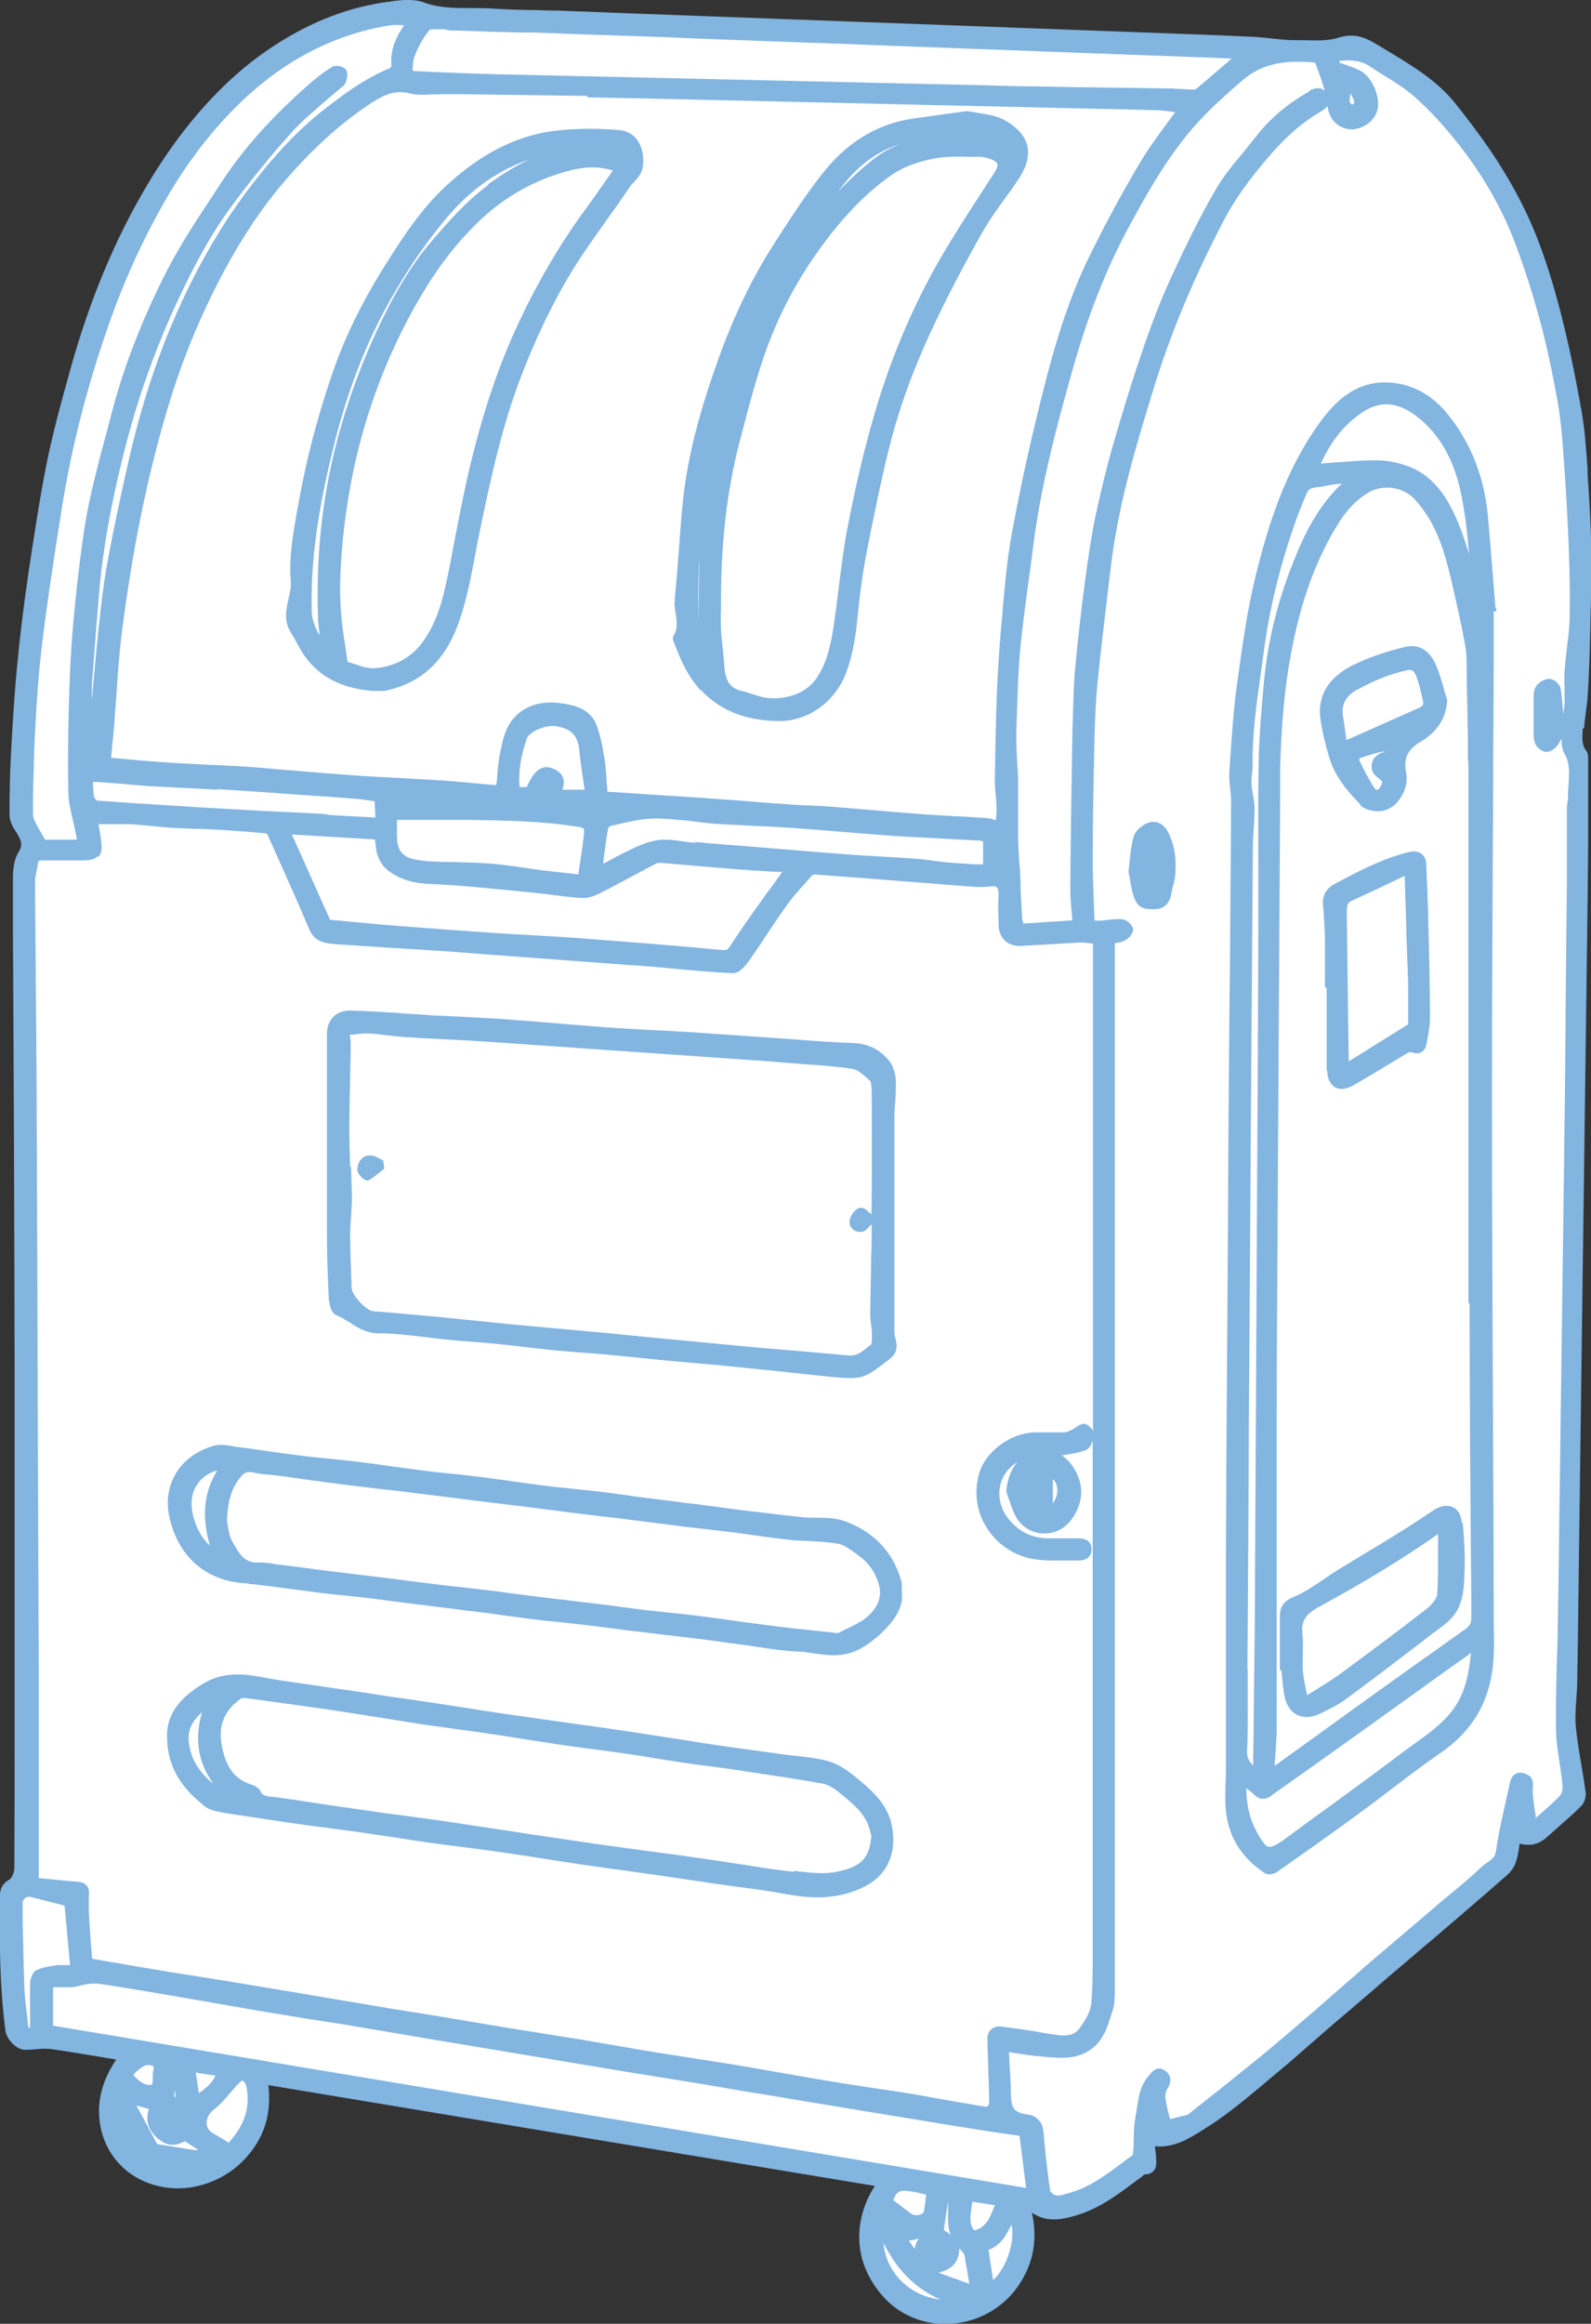 <?xml version="1.0" encoding="UTF-8"?>
<svg id="_レイヤー_2" data-name="レイヤー_2" xmlns="http://www.w3.org/2000/svg" viewBox="0 0 55.43 80.92">
  <rect x="0" y="0" width="55.43" height="80.92" fill="#333333" stroke="none"/>
  <defs>
    <style>
      .cls-1 {
        fill: #fff;
      }

      .cls-2 {
        fill: #82b5e0;
      }
    </style>
  </defs>
  <g id="layout">
    <g>
      <g>
        <path class="cls-1" d="M3.08,68.33c-.04-.55-.09-1.1-.12-1.65-.01-.23-.01-.46,0-.7.02-.27-.13-.31-.35-.32-.46-.03-.92-.09-1.39-.14,0-1.09,0-2.11,0-3.13-.02-7.76-.04-15.53-.07-23.29,0-2.8-.04-5.59-.06-8.39,0-.21.08-.41.1-.62.02-.19.13-.24.31-.23.47,0,.94,0,1.42,0,.41,0,.52-.1.48-.51-.02-.27-.08-.53-.12-.77.42,0,.82-.02,1.22,0,.46.02.93.09,1.39.12.54.03,1.09.04,1.63.07.58.03,1.16.08,1.74.13.06,0,.14.08.17.14.48,1.08.98,2.16,1.43,3.26.17.41.51.43.85.45,1.04.08,2.08.13,3.12.2.88.06,1.76.13,2.63.19.87.06,1.73.13,2.6.19.87.06,1.73.12,2.6.19.95.08,1.9.18,2.85.22.15,0,.35-.23.47-.4.44-.62.84-1.27,1.29-1.9.26-.36.56-.68.85-1.01.05-.06.15-.14.22-.13,1.09.08,2.18.16,3.26.25.77.06,1.54.13,2.31.19.23.02.46,0,.69-.03.25.04.29.22.28.45-.02.33,0,.67,0,1,0,.4.25.65.65.63.68-.03,1.36-.09,2.04-.12.19,0,.39.04.6.06v.39c0,11.5,0,23.01,0,34.51,0,.71.03,1.43-.05,2.13-.04.34-.25.7-.47.97-.22.28-.6.27-.94.22-.62-.09-1.24-.21-1.87-.28-.18-.02-.34.09-.33.33.02.65.04,1.3.06,1.95,0,.12.03.25,0,.35-.03.08-.16.19-.23.17-.82-.13-1.63-.29-2.45-.43-.99-.16-1.98-.3-2.96-.46-.96-.16-1.92-.34-2.89-.5-.96-.16-1.93-.3-2.9-.46-.99-.16-1.97-.34-2.95-.5-.83-.14-1.66-.26-2.49-.4-.84-.14-1.68-.29-2.52-.43-.72-.12-1.43-.23-2.15-.34-.85-.14-1.7-.29-2.55-.43-.82-.14-1.64-.27-2.46-.41-.83-.13-1.66-.26-2.49-.4-.8-.13-1.59-.27-2.45-.42ZM5.92,60.45c0,1.05.51,1.74,1.23,2.3.12.1.29.16.44.2.32.07.64.11.96.16.66.1,1.31.2,1.97.3.67.1,1.34.18,2,.27.82.12,1.64.25,2.46.37.82.12,1.65.21,2.48.33.99.14,1.98.3,2.96.44.65.09,1.29.18,1.94.27.71.1,1.42.21,2.12.31.65.09,1.29.19,1.94.27.73.09,1.45.29,2.21.26.52-.02.99-.13,1.45-.37.85-.44,1.02-1.25.84-2.03-.16-.71-.72-1.16-1.25-1.6-.26-.21-.57-.42-.9-.5-.47-.13-.98-.15-1.47-.21-.66-.09-1.32-.18-1.97-.27-.68-.1-1.35-.2-2.03-.31-.65-.1-1.31-.2-1.96-.3-.65-.1-1.29-.19-1.94-.28-.65-.09-1.29-.18-1.94-.28-.8-.12-1.6-.25-2.4-.37-.64-.09-1.27-.18-1.91-.28-.68-.1-1.35-.2-2.03-.31-.68-.1-1.36-.18-2.03-.31-.72-.14-1.41-.18-2.06.24-.65.42-1.15.93-1.13,1.69ZM11.53,40.23c0,.93,0,1.87,0,2.8,0,.77.03,1.54.07,2.3,0,.12.07.31.16.35.49.19.83.63,1.45.63.8,0,1.6.15,2.39.23.55.05,1.1.08,1.65.14.77.08,1.53.17,2.3.25.54.05,1.08.08,1.62.14.85.08,1.7.17,2.56.25.48.05.97.09,1.45.13.81.08,1.62.17,2.43.25.59.06,1.18.14,1.76.18.24.02.5.03.72-.06.25-.09.46-.29.68-.45.37-.25.42-.38.29-.8-.02-.08-.02-.17-.02-.25,0-2.41,0-4.83,0-7.24,0-.06,0-.13,0-.19.02-.4.07-.81.05-1.21-.01-.22-.08-.48-.22-.64-.29-.35-.66-.54-1.14-.55-.93-.03-1.86-.12-2.79-.18-.92-.06-1.84-.13-2.76-.19-.77-.05-1.55-.09-2.32-.13-.34-.02-.68-.04-1.02-.07-1.05-.08-2.09-.18-3.14-.25-.78-.06-1.57-.09-2.36-.13-.32-.02-.64-.05-.95-.07-.72-.04-1.44-.1-2.16-.12-.45-.01-.69.27-.69.7,0,1.39,0,2.79,0,4.18ZM31.31,55.51c0-.18,0-.32-.03-.44-.28-1-.97-1.65-1.91-1.97-.44-.15-.95-.08-1.42-.12-.59-.06-1.17-.13-1.76-.21-.64-.08-1.28-.16-1.91-.24-.59-.07-1.17-.14-1.76-.21-.61-.08-1.21-.17-1.82-.24-.61-.07-1.22-.13-1.83-.2-.77-.1-1.54-.21-2.32-.31-.6-.08-1.2-.13-1.8-.2-.77-.1-1.54-.22-2.32-.31-.62-.08-1.24-.12-1.86-.2-.76-.1-1.52-.21-2.29-.31-.25-.03-.52-.11-.76-.05-1.2.33-1.73,1.35-1.47,2.42.29,1.15,1.12,2.09,2.62,2.14.23,0,.46.05.69.08.61.08,1.21.17,1.82.24.61.07,1.22.13,1.83.2.65.08,1.3.17,1.94.25.59.07,1.17.14,1.76.22.61.08,1.21.16,1.82.23.61.07,1.22.13,1.83.2.64.08,1.27.17,1.91.25.59.07,1.18.13,1.76.21.61.08,1.21.16,1.82.24.65.09,1.29.21,1.94.24.7.04,1.4.3,2.12-.09.58-.31,1.48-1.14,1.38-1.8ZM36.8,50.48s.01.07.02.11c.32-.06.65-.09.95-.19.11-.04.19-.26.21-.41,0-.08-.14-.25-.23-.26-.11,0-.22.12-.34.18-.11.05-.22.11-.33.12-.36.01-.71,0-1.07,0-.76.03-1.59.62-1.8,1.32-.41,1.39.57,2.7,1.91,2.86.47.05.95,0,1.42,0,.19,0,.32-.07.32-.27,0-.2-.15-.25-.34-.25-.32,0-.64,0-.97,0-.58,0-1.07-.18-1.47-.62-.8-.87-.43-2.1.59-2.41.36-.11.74-.12,1.12-.18ZM35.15,51.9c.11.29.19.59.33.85.36.66,1.31.7,1.74.08.38-.55.41-1.12.05-1.67-.29-.44-.82-.78-1.44-.43-.44.25-.61.65-.68,1.16Z"/>
        <path class="cls-1" d="M37.5,32.16c-.66.04-1.27.08-1.92.13-.03-.09-.08-.2-.09-.32-.03-.51-.05-1.02-.07-1.53-.02-.39-.06-.79-.06-1.18-.01-.69,0-1.38,0-2.07,0-.51-.07-1.02-.06-1.53.02-1,.04-2,.13-3,.11-1.18.29-2.34.44-3.52.26-2.14.81-4.22,1.39-6.29.48-1.74,1.11-3.42,1.97-5,.76-1.4,1.55-2.78,2.67-3.93.43-.44.89-.84,1.35-1.24.79-.67,1.74-.7,2.67-.61.1.29.22.56.3.84.07.23.13.47.14.7.02.38.24.68.6.75.34.07.75-.16.88-.49.15-.39-.11-1.1-.52-1.31-.22-.11-.46-.17-.76-.28,0-.03-.04-.14-.08-.27.49-.07.93-.07,1.35.22.5.35,1.05.63,1.5,1.03.56.5,1.07,1.06,1.54,1.64.77.97,1.42,2.04,1.89,3.19.37.92.67,1.87.94,2.83.26.93.45,1.88.64,2.82.11.55.16,1.11.21,1.66.08,1.02.15,2.03.19,3.05.04.96.08,1.92.06,2.88-.01.68-.13,1.35-.18,2.02-.03.35.01.71,0,1.07-.02.42-.09.84-.12,1.26,0,.16.02.35.09.49.3.51.11,1.06.13,1.59,0,.11-.04.23-.04.34,0,.53,0,1.05,0,1.58-.02,2.53-.04,5.06-.06,7.59-.02,1.62-.04,3.23-.06,4.85-.02,1.65-.04,3.3-.06,4.95-.02,1.58-.04,3.17-.06,4.75-.02,1.64-.04,3.28-.07,4.91-.02,1.14-.07,2.29-.05,3.43.01.66.16,1.32.22,1.98.01.15-.03.35-.13.45-.3.32-.64.59-1.03.95-.05-.4-.1-.77-.13-1.13-.02-.2.11-.46-.16-.54-.33-.09-.34.22-.39.42-.17.73-.34,1.45-.45,2.19-.05.36-.35.44-.54.62-.52.49-1.09.94-1.64,1.4-.72.61-1.44,1.22-2.15,1.83-.68.59-1.35,1.18-2.03,1.77-.7.6-1.39,1.19-2.1,1.78-.74.61-1.5,1.2-2.25,1.8-.04.03-.08.07-.13.09-.25.07-.5.12-.75.18-.06-.25-.14-.53-.18-.83-.02-.14,0-.32.08-.44.12-.19.13-.35-.05-.47-.19-.13-.28.03-.4.17-.35.4-.34.9-.42,1.37-.07.38-.05.79-.08,1.18,0,.08-.02.19-.07.23-.7.5-1.35,1.08-2.2,1.33-.18.05-.37.13-.55.11-.12-.01-.3-.16-.32-.27-.09-.58-.14-1.17-.21-1.76-.02-.18-.01-.37-.08-.53-.04-.11-.18-.23-.29-.25-.61-.08-.78-.25-.79-.83-.01-.53-.05-1.06-.08-1.63.44.06.84.14,1.25.17.56.04,1.14.15,1.66-.22.44-.31.56-.8.71-1.27.06-.2.07-.42.07-.63,0-12.07,0-24.15,0-36.22v-.42c.15-.04.31-.05.43-.11.09-.05.22-.2.2-.27-.03-.1-.17-.22-.28-.23-.24-.01-.48.04-.73.05-.11,0-.21,0-.31,0-.01-.06-.02-.08-.02-.11-.02-.7-.07-1.41-.06-2.11,0-1.39.03-2.78.06-4.17.02-.75.06-1.51.13-2.26.13-1.27.29-2.54.44-3.81.26-2.14.86-4.19,1.49-6.23.63-2.04,1.47-4,2.46-5.89.44-.84,1.02-1.59,1.64-2.31.53-.61,1.1-1.14,1.8-1.54.14-.08.29-.22.16-.42-.12-.19-.29-.13-.45-.04-.72.41-1.34.92-1.85,1.57-.45.58-.97,1.13-1.34,1.76-.59,1.01-1.1,2.06-1.59,3.12-.38.83-.7,1.68-1,2.55-.37,1.07-.69,2.15-1,3.24-.24.83-.44,1.66-.61,2.5-.15.74-.25,1.49-.35,2.24-.12.91-.22,1.82-.32,2.74-.04.33-.06.66-.07.99-.03.76-.05,1.52-.06,2.27-.03,1.56-.05,3.13-.06,4.69,0,.4.05.8.08,1.21ZM51.9,21.18h.08c-.09-1.1-.17-2.19-.27-3.28-.12-1.23-.55-2.35-1.3-3.33-.51-.66-1.18-1.09-2.04-1.13-1.02-.05-1.7.56-2.24,1.29-1.17,1.59-1.79,3.44-2.25,5.33-.31,1.25-.48,2.54-.65,3.82-.13.98-.19,1.98-.26,2.97-.02.34.06.68.05,1.02-.02,2.5-.04,4.99-.06,7.49-.02,3.11-.04,6.21-.06,9.32-.02,3.26-.05,6.52-.06,9.77,0,2.35,0,4.7,0,7.05,0,.56-.06,1.13.02,1.68.12.82.58,1.48,1.29,1.93.06.04.2.02.26-.03.98-.69,1.96-1.38,2.93-2.08.94-.68,1.84-1.41,2.79-2.07,1.16-.8,1.73-1.89,1.79-3.27.02-.54,0-1.08,0-1.62-.02-5.97-.06-11.94-.06-17.92,0-5.08.04-10.16.06-15.25,0-.57,0-1.14,0-1.71ZM39.44,30.35c.05.24.07.5.15.75.12.4.24.47.68.44.3-.02.4-.23.44-.49.03-.17.1-.34.11-.52.05-.52,0-1.04-.25-1.51-.12-.22-.32-.32-.53-.23-.17.07-.36.22-.41.38-.1.37-.13.77-.19,1.19ZM54.28,24.96s.02,0,.03,0c-.03-.33-.04-.65-.1-.97-.02-.09-.18-.22-.27-.23-.12,0-.27.09-.34.19-.07.09-.07.24-.07.36,0,.41,0,.82,0,1.23,0,.25.05.45.32.51.18.04.46-.31.46-.54,0-.18,0-.36,0-.55Z"/>
        <path class="cls-1" d="M41.17,3.81c-.46.65-.95,1.26-1.35,1.92-.6,1.02-1.17,2.06-1.7,3.12-.93,1.86-1.45,3.86-1.93,5.87-.31,1.29-.59,2.6-.83,3.91-.16.9-.25,1.82-.33,2.73-.09.94-.15,1.88-.19,2.83-.04.99-.06,1.99-.07,2.98,0,.35.06.7.05,1.05,0,.31-.06.62-.14.93-.01-.03-.04-.07-.03-.09.15-.31-.06-.4-.28-.41-.76-.06-1.53-.08-2.29-.14-1.06-.08-2.11-.17-3.17-.25-.45-.03-.89-.04-1.34-.07-1.11-.08-2.22-.17-3.33-.25-.7-.05-1.4-.09-2.1-.13-.37-.02-.74-.05-1.12-.07-.03-.42-.04-.83-.1-1.24-.06-.4-.14-.81-.29-1.19-.18-.45-.63-.57-1.06-.64-.65-.1-1.28.01-1.69.57-.2.28-.29.67-.36,1.02-.09.4-.1.81-.15,1.25-.55-.05-1.06-.1-1.58-.14-.36-.03-.72-.05-1.08-.07-.82-.05-1.64-.08-2.45-.13-1.06-.07-2.11-.17-3.17-.25-.35-.03-.7-.05-1.05-.07-.82-.04-1.64-.08-2.45-.13-.63-.04-1.27-.1-1.9-.16.04-.39.08-.77.11-1.16.09-1.1.13-2.2.27-3.3.34-2.66.84-5.29,1.6-7.86.5-1.7,1.18-3.33,2.02-4.88.58-1.07,1.25-2.1,2.04-3.03.87-1.03,1.84-1.95,2.96-2.7.47-.31.92-.6,1.55-.43.35.09.75.01,1.13.02,1.69.02,3.38.04,5.07.07.97.01,1.94.04,2.92.06.93.02,1.86.04,2.79.06.96.02,1.92.04,2.88.06.92.02,1.84.04,2.76.06.95.02,1.9.04,2.85.06.91.02,1.82.04,2.72.06.98.02,1.97.04,2.95.07.28,0,.57.06.86.09ZM33.67,3.98c-.68.09-1.26.17-1.85.25-1.21.17-2.19.8-2.95,1.72-.64.77-1.18,1.63-1.73,2.48-.85,1.3-1.51,2.71-2.03,4.17-.58,1.64-1.06,3.32-1.22,5.06-.1,1.05-.16,2.11-.26,3.17-.04.45.22.9-.06,1.34-.01.02,0,.07,0,.09.23.6.48,1.19.93,1.67.71.76,1.59,1.03,2.62,1.05,1.07.01,1.92-.72,2.25-1.63.24-.65.33-1.32.39-2,.08-.85.21-1.69.38-2.53.27-1.34.54-2.7.92-4.01.31-1.09.73-2.17,1.21-3.2.55-1.22,1.19-2.4,1.84-3.57.36-.65.84-1.23,1.25-1.85.55-.82.39-1.42-.4-1.89-.39-.23-.9-.23-1.29-.32ZM13,23.94c.11,0,.21,0,.32,0,.03,0,.06,0,.1-.01,1.25-.27,2-1.07,2.43-2.23.4-1.1.54-2.26.78-3.4.38-1.81.78-3.62,1.46-5.36.53-1.37,1.16-2.68,1.95-3.92.56-.87,1.21-1.69,1.78-2.56.17-.25.46-.38.47-.81.02-.6-.27-.97-.72-1.01-.66-.06-1.34-.06-2,0-1.51.13-2.76.84-3.86,1.83-.89.81-1.55,1.81-2.19,2.82-.74,1.18-1.37,2.41-1.82,3.73-.49,1.45-.89,2.92-1.17,4.43-.17.93-.36,1.86-.29,2.8.04.58-.37,1.14-.02,1.71.09.15.18.31.27.47.53,1,1.41,1.43,2.49,1.51Z"/>
        <path class="cls-1" d="M1.73,70.65v-1.58c.23,0,.5.02.77,0,.18-.01.36-.1.54-.12.17-.02.35-.02.52,0,1.03.16,2.05.33,3.08.51,1.09.18,2.17.38,3.26.56.85.14,1.71.26,2.56.4.84.14,1.68.29,2.52.43.83.14,1.66.27,2.49.41,1,.16,1.99.33,2.99.5.83.14,1.66.27,2.49.41.83.14,1.66.27,2.49.41.84.14,1.68.29,2.52.43,1,.17,1.99.33,2.99.49.83.14,1.66.27,2.49.41.45.07.89.14,1.34.21.3.05.6.09.89.13.09.72.18,1.39.26,2.08-11.37-1.89-22.75-3.78-34.18-5.68Z"/>
        <path class="cls-1" d="M2.84,29.33h-1.32c-.15-.25-.28-.48-.4-.71-.05-.09-.08-.2-.08-.29.02-.95.02-1.9.07-2.85.06-1.07.13-2.14.26-3.2.18-1.47.41-2.94.63-4.41.35-2.34.95-4.62,1.75-6.85.5-1.41,1.12-2.76,1.86-4.06.76-1.33,1.67-2.54,2.78-3.6,1.45-1.38,3.15-2.31,5.15-2.63.26-.04.53,0,.81,0-.36.45-.63.94-.56,1.55,0,.07-.07.19-.13.21-.87.35-1.61.91-2.34,1.48-.93.74-1.72,1.62-2.44,2.56-.81,1.05-1.49,2.17-2.07,3.34-1.01,2.01-1.72,4.14-2.21,6.34-.25,1.12-.5,2.23-.7,3.36-.15.82-.24,1.65-.33,2.48-.1.97-.18,1.94-.26,2.91-.04.48-.09.97-.13,1.45,0,.04-.02.07-.04.11-.04-.02-.07-.03-.07-.03.01-.79.03-1.58.04-2.37,0-.09,0-.17,0-.26.08-1.1.16-2.2.26-3.3.16-1.77.51-3.51.97-5.23.4-1.49.9-2.95,1.53-4.36.6-1.35,1.26-2.66,2.13-3.85.66-.9,1.36-1.77,2.11-2.59.51-.57,1.14-1.04,1.71-1.55.06-.05.14-.1.15-.16.03-.11.07-.26.02-.33-.06-.07-.25-.11-.32-.06-.28.18-.55.38-.81.61-1.16,1.01-2.21,2.13-3.05,3.42-.63.97-1.29,1.93-1.82,2.95-.81,1.56-1.47,3.18-1.92,4.88-.28,1.06-.59,2.12-.81,3.2-.19.91-.3,1.83-.4,2.75-.11,1.04-.21,2.09-.26,3.13-.06,1.39-.08,2.78-.06,4.17,0,.5.18.99.27,1.48.02.1.03.2.05.32Z"/>
        <path class="cls-1" d="M43.17,1.99c-.47.4-.91.78-1.36,1.16-.05.04-.12.09-.18.09-.29,0-.57-.04-.86-.04-1.54-.02-3.08-.04-4.62-.07-.91-.02-1.82-.04-2.72-.06-.96-.02-1.92-.04-2.88-.06-.91-.02-1.82-.04-2.72-.06-.97-.02-1.94-.04-2.92-.06-.93-.02-1.86-.04-2.79-.06-.93-.02-1.86-.04-2.79-.06-.96-.02-1.92-.04-2.88-.07-.72-.02-1.45-.06-2.18-.09.03-.23,0-.48.09-.7.14-.33.31-.67.54-.94.09-.11.39-.05.6-.05.07,0,.14.04.22.04.79.02,1.58.04,2.37.07,1.39.04,2.77.08,4.16.13,1.11.04,2.21.09,3.32.13,1.19.04,2.39.09,3.58.13.51.02,1.02.04,1.53.06,1.2.04,2.41.09,3.61.13.55.02,1.11.04,1.66.06,1.16.04,2.32.09,3.48.13.55.02,1.11.04,1.66.06.61.02,1.21.04,1.82.07.09,0,.18.05.26.07Z"/>
        <path class="cls-1" d="M27.5,30.26c-.26.35-.49.67-.72.99-.42.59-.85,1.18-1.24,1.79-.12.18-.24.18-.4.17-.47-.04-.95-.09-1.42-.12-1.05-.09-2.09-.17-3.14-.25-.32-.03-.64-.05-.95-.07-.74-.04-1.49-.08-2.23-.13-1.19-.08-2.37-.17-3.55-.26-.8-.06-1.6-.14-2.4-.21-.47-1.06-.95-2.12-1.44-3.22,1.08.07,2.13.13,3.18.19.03.24.03.45.1.63.06.16.17.33.3.44.4.31.86.43,1.38.45,1.23.05,2.45.19,3.67.3.55.05,1.09.15,1.64.18.2.01.42-.07.6-.16.65-.33,1.29-.69,1.94-1.02.08-.04.19-.04.28-.03.75.06,1.5.13,2.25.19.31.03.61.05.92.07.39.03.78.05,1.24.08Z"/>
        <path class="cls-1" d="M34.38,29.22v1.03c-.47-.02-.93-.04-1.4-.07-.34-.03-.67-.09-1.01-.12-.7-.05-1.4-.08-2.1-.13-1.09-.08-2.18-.17-3.26-.26-.8-.06-1.61-.12-2.41-.19-.38-.03-.76-.13-1.13-.11-.29.01-.59.13-.86.25-.45.2-.87.44-1.36.69.07-.51.13-.98.21-1.45.01-.08.11-.19.19-.21.45-.1.9-.22,1.36-.26.39-.03.78.02,1.18.06.39.03.78.1,1.17.12.84.05,1.68.08,2.52.14,1.06.07,2.11.17,3.17.25.34.03.68.05,1.02.07.82.04,1.64.08,2.45.13.1,0,.2.05.27.07Z"/>
        <path class="cls-1" d="M20.27,30.58c-.5-.06-.97-.11-1.44-.17-.6-.07-1.19-.18-1.79-.23-.65-.05-1.3-.04-1.95-.07-.24-.01-.49-.04-.72-.09-.47-.11-.65-.44-.65-.9,0-.23,0-.47,0-.7.58,0,1.14,0,1.7,0,.25,0,.49.01.74.02,1.36.02,2.72.03,4.07.25.25.04.27.16.25.34-.06.5-.13,1-.21,1.55Z"/>
        <path class="cls-1" d="M13.18,27.77c.01.24.03.51.04.81-.61-.03-1.17-.06-1.73-.09-.09,0-.19-.04-.28-.04-.91-.05-1.83-.08-2.74-.13-.7-.04-1.4-.08-2.1-.13-1-.06-1.99-.12-2.99-.2-.08,0-.2-.14-.22-.22-.04-.2-.04-.42-.05-.68.32.02.64.03.97.06.35.02.7.06,1.05.08.82.05,1.64.08,2.45.13.97.06,1.95.13,2.92.19.6.04,1.21.08,1.81.13.25.02.5.06.86.1Z"/>
        <path class="cls-1" d="M2.36,66.26c.07.73.13,1.49.21,2.3-.18,0-.37-.02-.56,0-.23.03-.47.07-.69.16-.08.03-.15.2-.15.31-.01.56,0,1.11,0,1.69-.11,0-.19.01-.29.02-.06-.52-.14-1.02-.16-1.53-.04-.98-.05-1.96-.07-2.95,0-.21.22-.39.41-.34.44.11.89.22,1.29.33Z"/>
        <path class="cls-1" d="M18.44,27.53h-.45c-.08-.65.04-1.25.25-1.84.12-.33.77-.59,1.18-.52.53.09.84.36.89.92.05.51.14,1.02.21,1.54h-1.12c.2-.36.15-.59-.12-.73-.35-.17-.58,0-.83.63Z"/>
        <path class="cls-1" d="M7.99,74.79c-.23-.14-.42-.27-.62-.38-.46-.26-.32-.79,0-1.03.32-.24.56-.59.84-.89.07-.08.2-.2.24-.18.1.04.21.16.23.26.21.87-.1,1.59-.7,2.21Z"/>
        <path class="cls-1" d="M33.16,76.45c0,.29,0,.58,0,.86-.01.43.2.75.48,1.05.07.08.09.22.11.34.06.31.1.63.16,1.03-.53-.19-1.02-.37-1.52-.56,0-.03,0-.07.01-.1.43-.07.83-.17.88-.7.02-.23-.21-.48-.55-.65.06-.38.1-.74.17-1.1.02-.08.09-.16.14-.24.04.02.08.04.12.07Z"/>
        <path class="cls-1" d="M33.5,80.17c-1.73.31-3.07-1.09-2.82-2.61.52,1.3,1.34,2.26,2.82,2.61Z"/>
        <path class="cls-1" d="M34.51,79.62c-.07-.47-.14-.91-.21-1.36.58-.16.72-.67.95-1.09.37.54.01,1.99-.74,2.45Z"/>
        <path class="cls-1" d="M6.44,74.43c.29.19.58.38.87.57,0,.02,0,.04,0,.06-.16-.02-.32-.03-.48-.06-.45-.06-.89-.12-1.34-.2-.06,0-.13-.06-.15-.12-.28-.52-.55-1.03-.83-1.56.29.08.57.16.86.24-.21.4-.11.8.33,1.1.25.17.52.12.75-.04Z"/>
        <path class="cls-1" d="M32.39,76.33c-.03.23-.03.48-.09.71-.06.24-.46.32-.66.15-.22-.18-.44-.34-.68-.52.21-.57.34-.6,1.43-.34Z"/>
        <path class="cls-1" d="M33.9,77.81c-.35-.37-.17-.81-.13-1.28.35.05.7.11,1.07.16-.2.47-.3,1.01-.94,1.12Z"/>
        <path class="cls-1" d="M5.13,71.78c.22,0,.42.06.33.31-.08.22.14.65-.29.63-.23-.01-.49-.22-.64-.41-.09-.12.38-.53.6-.53Z"/>
        <path class="cls-1" d="M6.83,73.11c-.06-.38-.11-.71-.17-1.09.37.06.67.11,1.02.17-.13.42-.45.66-.85.92Z"/>
        <path class="cls-1" d="M31.41,77.71c.27.43.59,0,.92.08-.27.26-.44.54-.24.91l-.09.03c-.22-.32-.44-.64-.65-.96l.06-.06Z"/>
        <path class="cls-1" d="M6.26,73.18c-.11-.02-.24-.04-.33-.06.02-.21.03-.42.05-.62.02-.2.04-.39.12-.57.05.41.1.82.15,1.26Z"/>
        <path class="cls-1" d="M47.07,2.99c.09.19.2.38.24.57.02.07-.13.17-.2.26-.08-.09-.21-.18-.22-.28-.01-.17.05-.34.08-.52.03-.01.06-.03.1-.04Z"/>
        <path class="cls-1" d="M4.85,74.94c-.45-.32-.66-.74-.64-1.18.23.42.43.8.64,1.18Z"/>
        <path class="cls-1" d="M30.47,63.93c-.08.89-.4,1.19-1.26,1.38-.5.11-1.05.04-1.57-.01-.68-.06-1.36-.19-2.03-.29-.69-.1-1.37-.21-2.06-.3-.67-.1-1.34-.18-2-.28-.65-.09-1.29-.18-1.94-.28-.68-.1-1.35-.2-2.03-.3-.7-.1-1.39-.21-2.09-.31-.82-.12-1.65-.22-2.48-.33-.64-.09-1.27-.19-1.91-.28-.53-.08-1.06-.16-1.59-.23-.21-.03-.42-.02-.53-.26-.03-.07-.14-.14-.22-.16-.75-.22-1.02-.8-1.15-1.5-.14-.74.13-1.29.72-1.71.05-.04.14-.05.21-.04,1.11.15,2.21.3,3.32.46.93.14,1.85.3,2.77.44.8.12,1.61.21,2.41.33.8.12,1.6.25,2.4.37.8.12,1.61.22,2.41.34.66.1,1.31.21,1.96.31.66.1,1.32.17,1.97.27.97.14,1.94.29,2.9.46.22.04.44.17.61.31.46.39.97.74,1.12,1.38.03.1.05.2.06.24Z"/>
        <path class="cls-1" d="M7.3,59.24c-.51,1.23-.32,2.26.55,3.18-.43,0-1.16-.75-1.32-1.38-.19-.74-.09-1.17.78-1.8Z"/>
        <path class="cls-1" d="M12.06,35.91c.26-.02.53-.06.79-.05.4.02.8.09,1.2.12.8.05,1.59.08,2.39.13.93.06,1.86.13,2.79.19.91.06,1.82.13,2.73.19.92.06,1.84.13,2.76.19.9.06,1.8.12,2.7.19.77.06,1.55.09,2.31.21.26.04.5.27.71.47.08.08.08.27.08.42,0,1.19.01,2.38,0,3.57-.01,1.4-.04,2.8-.06,4.2,0,.23.05.46.06.7,0,.16.02.39-.08.47-.25.2-.5.44-.88.41-1.04-.1-2.09-.17-3.13-.27-1.13-.1-2.25-.21-3.38-.32-.86-.08-1.73-.17-2.59-.26-.92-.09-1.83-.17-2.75-.26-.85-.08-1.7-.17-2.56-.26-.73-.07-1.45-.13-2.18-.19-.31-.03-.86-.62-.86-.92-.02-.62-.06-1.24-.06-1.85,0-.42.06-.85.06-1.27,0-.79-.06-1.58-.06-2.37,0-.97.04-1.94.06-2.92,0-.13-.02-.27-.03-.41,0-.04-.01-.08-.02-.12ZM13.26,40.64s-.01-.1-.02-.15c-.1-.05-.2-.12-.3-.13-.26-.03-.36.17-.36.37,0,.09.2.26.23.25.17-.09.31-.22.45-.34ZM30.38,42.45c-.17-.13-.28-.29-.37-.27-.1.01-.21.17-.25.28-.07.19.08.33.24.32.11,0,.21-.17.38-.33Z"/>
        <path class="cls-1" d="M7.78,52.92c.03-.7.17-1.19.55-1.62.25-.29.53-.11.78-.09.61.05,1.21.15,1.82.23.64.08,1.28.16,1.91.24.59.07,1.17.14,1.76.21.64.08,1.28.17,1.91.24.58.07,1.15.13,1.73.21.63.08,1.25.17,1.88.25.58.07,1.15.13,1.73.2.65.08,1.3.17,1.94.25.58.07,1.15.13,1.73.2.63.08,1.25.18,1.88.25.6.06,1.21.06,1.81.16.26.04.5.25.72.42.42.29.69.71.8,1.2.1.46-.15,1-.72,1.34-.26.15-.53.28-.81.41-.04.02-.09,0-.14-.01-.82-.09-1.64-.18-2.46-.28-.76-.09-1.52-.22-2.29-.31-.61-.08-1.22-.13-1.83-.2-.63-.07-1.25-.16-1.88-.24-.59-.07-1.17-.14-1.76-.21-.62-.08-1.23-.17-1.85-.24-.61-.07-1.22-.14-1.83-.21-.64-.08-1.28-.16-1.91-.24-.58-.07-1.15-.13-1.73-.21-.63-.08-1.25-.16-1.88-.25-.22-.03-.44-.08-.66-.07-.58.04-.8-.41-1.01-.78-.16-.28-.18-.64-.22-.83Z"/>
        <path class="cls-1" d="M7.82,51.07c-.72.97-.66,1.98-.29,3.02-.58-.19-1.1-1.29-.95-2.02.12-.59.65-1.03,1.24-1Z"/>
        <path class="cls-1" d="M36.56,52.68v-1.41c.52.22.57.91,0,1.41Z"/>
        <path class="cls-1" d="M35.99,51.35v1.09c-.34-.26-.34-.82,0-1.09Z"/>
        <path class="cls-1" d="M44.28,61.66c.03-.57.08-1.1.09-1.63,0-3.53,0-7.06,0-10.59.01-3.79.04-7.59.06-11.38.02-3.42.04-6.84.06-10.25,0-.38,0-.76,0-1.13.04-1.31.13-2.62.37-3.91.27-1.45.68-2.84,1.38-4.13.35-.64.75-1.25,1.41-1.63.54-.31,1.28-.23,1.74.27.79.85,1.08,1.91,1.33,2.98.17.72.34,1.45.46,2.18.07.4.05.81.06,1.22.02.92.04,1.84.06,2.76,0,.11,0,.21,0,.32,0,6.21,0,12.42,0,18.64,0,3.65.04,7.31.07,10.96,0,.24-.08.37-.28.51-1.51,1.06-3.02,2.14-4.52,3.22-.69.5-1.38,1-2.07,1.49-.06.04-.13.06-.24.11ZM44.69,58.05s.03,0,.04,0c.03.29.05.59.09.88.1.68.54.92,1.15.61.28-.14.57-.28.82-.46.98-.73,1.95-1.47,2.92-2.21.26-.2.56-.39.77-.63.35-.4.36-.94.38-1.43.03-.58-.02-1.17-.06-1.76-.03-.47-.38-.62-.78-.36-.41.27-.82.54-1.24.8-.7.44-1.42.86-2.12,1.29-.53.32-1.02.72-1.58.95-.42.17-.38.43-.38.74,0,.52,0,1.04,0,1.56ZM46.3,34.26s.04,0,.06,0c0,1,0,2.01,0,3.01,0,.46.3.64.69.42.65-.37,1.28-.77,1.92-1.14.07-.04.17-.07.24-.04.21.08.33,0,.37-.19.06-.29.13-.58.12-.87,0-1.16-.03-2.33-.06-3.49-.01-.62-.04-1.24-.06-1.85-.01-.26-.19-.37-.44-.3-.91.23-1.74.66-2.56,1.1-.24.13-.36.31-.34.59.02.37.06.74.06,1.11.01.56,0,1.12,0,1.67ZM50.3,24.43c-.13-.42-.22-.85-.4-1.24-.22-.48-.55-.61-.93-.52-.62.15-1.23.35-1.8.63-.67.34-1.16.88-1.06,1.71.05.44.17.88.29,1.32.18.65.61,1.16,1.07,1.62.14.14.44.2.65.17.48-.08.84-.7.74-1.17-.11-.54.06-.91.53-1.19.5-.29.85-.69.9-1.33Z"/>
        <path class="cls-1" d="M47.14,16.67c-1.01.82-1.55,1.91-1.99,3.04-.51,1.28-.84,2.62-.97,3.99-.09.94-.17,1.88-.19,2.83-.03,1.98,0,3.97-.01,5.95-.02,4.06-.04,8.12-.06,12.19-.02,3.7-.04,7.39-.07,11.09-.01,1.94-.04,3.88-.06,5.81,0,.04,0,.08-.01.15-.29-.22-.47-.41-.45-.8.04-.93,0-1.87.01-2.8.02-3.3.04-6.6.06-9.9.02-3.07.04-6.15.06-9.22.02-3.15.04-6.3.07-9.45,0-.47.06-.94.05-1.4,0-.28-.09-.56-.11-.84-.01-.23.05-.46.05-.69-.01-1.3.21-2.57.38-3.85.21-1.63.61-3.21,1.17-4.76.11-.31.23-.61.37-.9.13-.29.45-.24.68-.3.31-.08.64-.09,1.01-.13Z"/>
        <path class="cls-1" d="M43.28,62.01c.2.16.37.26.49.39.16.16.32.11.46,0,1.05-.74,2.09-1.48,3.13-2.23.86-.62,1.72-1.24,2.59-1.86.47-.34.94-.67,1.45-1.04-.09.87-.18,1.68-.73,2.37-.49.63-1.17,1.02-1.78,1.49-1.33,1.01-2.7,1.97-4.04,2.97-.76.56-.85.33-1.21-.3-.3-.54-.38-1.13-.37-1.8Z"/>
        <path class="cls-1" d="M45.84,16.25c.35-.82.85-1.52,1.57-2,.72-.48,1.43-.37,2.21.31.79.7,1.21,1.65,1.41,2.65.21,1.06.29,2.15.36,3.23-.22-.7-.39-1.41-.66-2.09-.33-.84-.78-1.63-1.68-1.99-.34-.14-.73-.21-1.1-.21-.65,0-1.31.07-1.96.11-.04,0-.08-.01-.13-.02Z"/>
        <path class="cls-1" d="M25,20.77c.01-1.79.18-3.57.63-5.31.3-1.14.58-2.3.99-3.41.5-1.34,1.19-2.6,2.06-3.75.67-.89,1.44-1.71,2.36-2.34.42-.29.94-.46,1.45-.56.53-.11,1.08-.07,1.63-.08.15,0,.32.03.46.09.38.15.41.34.19.67-.64.98-1.29,1.96-1.88,2.98-1.02,1.77-1.79,3.66-2.35,5.62-.36,1.27-.65,2.56-.89,3.86-.21,1.12-.29,2.26-.47,3.38-.1.63-.24,1.24-.62,1.79-.42.61-1.28.81-1.92.71-.26-.04-.52-.17-.78-.23-.58-.12-.71-.54-.74-1.05-.03-.4-.09-.8-.11-1.2-.02-.4,0-.79,0-1.19Z"/>
        <path class="cls-1" d="M24.41,22.98c-.06-.42-.16-.83-.18-1.25-.03-.67-.04-1.35,0-2.03.05-.74.17-1.47.24-2.2.17-1.69.66-3.31,1.23-4.9.5-1.38,1.13-2.71,1.94-3.95.54-.82,1.11-1.62,1.72-2.37.71-.87,1.62-1.43,2.78-1.53.42-.04.83-.15,1.25-.18.53-.04,1.05.02,1.5.32-1.3-.17-2.58-.2-3.79.39-.36.18-.69.44-1,.71-1.21,1.06-2.19,2.3-2.96,3.71-.62,1.13-1.18,2.28-1.52,3.52-.31,1.18-.57,2.38-.83,3.58-.38,1.78-.34,3.6-.32,5.41,0,.12.05.25.06.37.01.13,0,.26,0,.39-.04,0-.09.01-.13.02Z"/>
        <path class="cls-1" d="M21.54,5.89c-.33.46-.63.91-.95,1.35-1,1.34-1.83,2.78-2.52,4.31-.72,1.59-1.23,3.25-1.62,4.95-.28,1.22-.49,2.45-.73,3.67-.16.79-.37,1.55-.84,2.22-.45.64-1.09.97-1.85,1.01-.31.02-.63-.14-.94-.23-.05-.01-.09-.1-.1-.16-.07-.46-.15-.91-.19-1.37-.04-.43-.07-.87-.06-1.31.03-1.33.19-2.66.46-3.96.4-1.9,1.06-3.71,1.98-5.42.68-1.27,1.49-2.46,2.56-3.44.92-.84,2-1.42,3.21-1.72.55-.13,1.22-.11,1.61.1Z"/>
        <path class="cls-1" d="M21.6,5.24c-1.73-.29-3.2.34-4.53,1.32-.74.54-1.37,1.25-1.97,1.96-.77.91-1.35,1.96-1.85,3.04-.75,1.62-1.32,3.31-1.67,5.07-.32,1.61-.43,3.24-.38,4.88.01.37.08.74.1,1.12-.29-.41-.55-.81-.56-1.36-.05-1.9.29-3.75.73-5.58.41-1.69.98-3.32,1.79-4.86.62-1.16,1.34-2.26,2.19-3.27.97-1.16,2.16-1.94,3.62-2.28.76-.18,1.52-.27,2.29-.12.05,0,.1.02.15.04.03.01.05.03.08.06Z"/>
        <path class="cls-1" d="M45.46,59.24c-.07-.41-.16-.73-.18-1.05-.03-.43.04-.86-.02-1.28-.07-.52.18-.81.57-1.02,1.48-.81,2.93-1.67,4.31-2.64.03-.02.08-.02.09-.02,0,.77.03,1.54-.02,2.31-.02.22-.25.48-.45.63-1,.77-2.01,1.53-3.03,2.27-.38.28-.79.51-1.27.81Z"/>
        <path class="cls-1" d="M46.9,37.18c0-.06-.02-.09-.02-.12-.02-1.8-.04-3.6-.07-5.4,0-.23.07-.34.27-.43.65-.29,1.28-.6,1.98-.93.03.8.05,1.52.07,2.24.02.59.05,1.17.06,1.76.01.49,0,.98,0,1.43-.8.5-1.53.96-2.3,1.44Z"/>
        <path class="cls-1" d="M46.82,25.95c-.06-.41-.09-.7-.14-.99-.09-.52.19-.86.58-1.07.49-.27,1.02-.5,1.56-.64.42-.11.54-.06.69.39.08.25.14.5.19.76.04.16-.02.27-.19.35-.88.39-1.76.78-2.7,1.2Z"/>
        <path class="cls-1" d="M48.32,27.09c-.04.12-.05.25-.11.35-.11.19-.3.26-.43.05-.21-.32-.38-.67-.55-1.02-.02-.04.05-.19.11-.21.34-.13.69-.23,1.11-.29-.07.11-.11.3-.21.33-.25.08-.36.25-.32.47.02.12.19.22.3.32h.1Z"/>
      </g>
      <g>
        <path class="cls-2" d="M55.19,25.35c.01-.18.04-.37.06-.55.02-.17.05-.34.06-.51.03-.43.05-.89.07-1.45l.02-.78c.02-.85.05-1.73.04-2.6,0-.96-.06-1.92-.13-2.98v-.16c-.05-.66-.09-1.34-.21-2.01-.22-1.24-.45-2.34-.71-3.36-.27-1.06-.56-1.97-.89-2.8-.3-.74-.69-1.51-1.18-2.3-.42-.68-.92-1.37-1.61-2.24-.62-.78-1.46-1.29-2.27-1.78l-.35-.21c-.39-.24-.83-.51-1.45-.31-.37.12-.8.1-1.22.09-.1,0-.2,0-.29,0-.27,0-.55-.03-.82-.06-.23-.02-.46-.05-.69-.06-.81-.04-1.63-.07-2.44-.1L21.8.46c-.78-.03-1.56-.06-2.34-.09-.27,0-.54-.01-.81-.02-.48,0-.98-.02-1.46-.05-.85-.06-1.66.07-2.44-.22-.36-.13-.8-.08-1.21-.02-1.35.18-2.63.66-3.91,1.48-.96.61-1.83,1.38-2.67,2.34-.85.98-1.63,2.13-2.37,3.52-.85,1.6-1.55,3.38-2.09,5.29-.34,1.21-.64,2.3-.87,3.42-.25,1.25-.44,2.54-.63,3.78l-.03.21c-.15,1.03-.28,2.09-.38,3.15-.09.96-.15,1.94-.2,2.86-.04.72-.06,1.45-.06,2.25,0,.24.13.46.19.55.19.29.3.49.14.74-.22.36-.21.75-.21,1.12v1.54c.03,5.22.05,10.44.06,15.65,0,2.44,0,4.89,0,7.33v3.35s0,1.31,0,1.31c0,1.7,0,3.4-.01,5.1,0,.15-.09.35-.17.4-.28.16-.33.36-.34.62-.01,1.58,0,3.12.2,4.65.04.29.38.66.68.66h0c.13,0,.26-.01.38-.02.2-.02.39-.03.57,0,.57.08,1.14.18,1.7.27.18.03.35.06.53.09-.02.03-.04.06-.06.09-.48.75-.64,1.5-.48,2.29.14.68.54,1.27,1.12,1.65.63.41,1.43.55,2.19.39.87-.19,1.59-.68,2.08-1.43.39-.59.54-1.28.45-2.1l21.13,3.51c-.63.96-.91,2.47.26,3.82.55.64,1.36.99,2.2.99.33,0,.67-.06,1-.17.75-.26,1.35-.77,1.72-1.46.38-.69.47-1.44.29-2.25.55.38,1.13.23,1.69.05.74-.25,1.36-.72,1.96-1.17l.14-.1s.04-.03.06-.05c.02-.02.06-.05.06-.06.14,0,.24-.03.32-.11.11-.11.11-.27.1-.41,0-.13-.02-.27-.04-.41v-.05c.7.06,1.24-.3,1.73-.61l.17-.11c.63-.4,1.21-.89,1.78-1.36.15-.13.3-.25.45-.38.43-.35.85-.72,1.26-1.08.26-.22.51-.45.77-.67.6-.51,1.2-1.02,1.8-1.54.52-.45,1.05-.89,1.57-1.34l.03-.02c.9-.77,1.8-1.54,2.69-2.32.15-.13.27-.3.32-.46.06-.17.09-.35.12-.54,0-.04.01-.07.02-.11.35.1.67.03.96-.24.15-.13.29-.26.44-.39.25-.22.5-.44.74-.68.12-.12.18-.35.15-.5-.04-.3-.09-.6-.14-.9-.08-.46-.16-.93-.2-1.39-.03-.31,0-.65.02-.96.01-.2.03-.39.03-.58.02-1.2.04-2.41.05-3.61l.29-21.9c.02-1.19.03-2.39.04-3.58,0-.76,0-1.52,0-2.27v-.69s0-.06,0-.06c0-.1,0-.22-.06-.3-.16-.2-.15-.44-.13-.69v-.08ZM34.66,76.8s-.02.04-.03.06c-.15.38-.27.71-.69.81-.18-.23-.14-.49-.09-.82,0-.06.02-.12.03-.18l.78.12ZM33.13,77.83c-.07-.06-.15-.12-.25-.17l.03-.21c.04-.27.08-.54.12-.8,0,0,0-.01,0-.02v.09c0,.2,0,.4,0,.59,0,.19.03.36.09.51ZM33.42,78.38s0-.06,0-.09c.05.06.09.11.14.16.04.04.06.15.07.23v.04c.05.22.08.44.12.68l.02.13-1.07-.39c.32-.08.68-.25.72-.76ZM31.66,78.02c.12,0,.24-.03.34-.07,0,0,0,0,.01,0-.07.11-.13.23-.14.37l-.21-.3ZM32.25,76.53c-.01.16-.03.32-.06.47-.02.08-.1.11-.14.12-.11.04-.24.02-.32-.04-.15-.12-.31-.24-.47-.36l-.14-.1c.14-.37.23-.42,1.14-.2,0,.04,0,.07,0,.11ZM32.81,80.08c-.53-.05-1.01-.26-1.39-.63-.38-.37-.6-.85-.64-1.35.48.97,1.14,1.62,2.02,1.99ZM35.22,78.22c-.1.48-.34.92-.62,1.18l-.16-1.05c.45-.17.63-.55.8-.88h0c.05.2.04.47-.02.75ZM53.11,61.75c-.13-.03-.23-.03-.32.03-.15.09-.18.27-.21.41l-.08.37c-.14.62-.29,1.26-.38,1.9-.03.21-.16.3-.31.4-.07.05-.13.09-.19.15-.36.34-.75.67-1.13.98-.17.14-.34.28-.5.42l-.35.3c-.6.51-1.2,1.02-1.8,1.53-.33.28-.65.57-.98.85-.35.31-.7.61-1.05.92-.74.63-1.4,1.21-2.1,1.77-.53.43-1.06.86-1.6,1.28l-.65.52-.03.02s-.04.04-.05.04c-.19.05-.37.09-.56.14h-.06s-.02-.05-.02-.08c-.05-.19-.1-.39-.13-.6-.02-.12,0-.27.06-.36.22-.36.04-.56-.09-.64-.26-.17-.42.02-.52.14l-.04.05c-.3.34-.35.74-.41,1.12-.01.1-.03.21-.05.31-.05.26-.06.53-.06.79,0,.13,0,.27-.02.4,0,.1-.02.14-.02.14-.14.1-.28.2-.41.3-.56.42-1.09.81-1.75,1l-.1.03c-.14.04-.28.09-.4.07-.07,0-.2-.11-.21-.16-.07-.42-.11-.85-.16-1.26-.02-.16-.03-.33-.05-.49,0-.05,0-.09-.01-.14-.01-.14-.02-.29-.08-.42-.06-.14-.23-.3-.39-.33-.55-.07-.67-.19-.68-.71,0-.36-.03-.73-.05-1.1,0-.13-.01-.25-.02-.38.09.01.17.03.26.04.29.05.57.09.85.11l.2.02c.51.04,1.04.09,1.54-.26.44-.31.58-.77.72-1.22l.04-.12c.07-.21.08-.44.08-.66,0-10.73,0-21.46,0-32.19v-4.34s.03,0,.04,0c.11-.02.22-.04.33-.1.09-.05.31-.25.26-.42-.05-.14-.22-.3-.39-.31-.17-.01-.34,0-.51.03-.08,0-.16.02-.24.02-.07,0-.13,0-.2,0,0-.21-.02-.43-.02-.64-.02-.48-.04-.97-.04-1.45,0-1.35.03-2.76.06-4.17.02-.88.06-1.6.13-2.25.1-.96.22-1.94.33-2.89l.11-.91c.25-2.11.85-4.14,1.49-6.21.6-1.96,1.41-3.88,2.45-5.87.38-.73.9-1.45,1.63-2.29.59-.68,1.16-1.16,1.77-1.51.09-.05.16-.11.21-.18.05.42.3.72.69.8.39.08.87-.18,1.02-.57.18-.45-.13-1.23-.57-1.46-.16-.08-.32-.14-.5-.2-.07-.02-.14-.05-.21-.07l-.02-.07c.37-.04.76-.03,1.11.22.18.12.36.24.55.35.33.2.66.42.95.67.52.46,1.03,1.01,1.52,1.63.79,1,1.42,2.06,1.87,3.16.33.82.63,1.72.94,2.82.26.93.46,1.9.63,2.81.11.56.17,1.15.21,1.65.09,1.18.15,2.14.19,3.05.05,1.07.07,1.97.06,2.88,0,.4-.05.81-.1,1.21-.03.27-.06.54-.08.8-.01.19-.01.38,0,.56,0,.17,0,.34,0,.5,0,.16-.03.31-.04.47,0-.07-.01-.15-.02-.22-.02-.23-.04-.48-.08-.71-.03-.15-.23-.33-.4-.33-.17,0-.35.12-.44.24-.09.12-.1.29-.1.44,0,.2,0,.4,0,.6,0,.21,0,.42,0,.62,0,.13-.01.54.41.64.02,0,.04,0,.05,0,.08,0,.16-.03.25-.1.1-.08.2-.22.26-.36,0,.2.03.4.11.53.19.33.16.67.14,1.04-.01.16-.03.33-.02.49,0,.05,0,.1-.02.16-.01.06-.02.12-.02.18,0,.27,0,.55,0,.83,0,.25,0,.5,0,.75v1.17c-.03,2.14-.04,4.28-.06,6.42-.01,1.11-.03,2.23-.04,3.34l-.17,12.74c-.01,1.13-.03,2.25-.05,3.38,0,.38-.02.75-.03,1.13-.02.76-.04,1.54-.03,2.31,0,.41.07.83.13,1.23.04.25.07.51.1.76.01.13-.03.29-.09.35-.21.22-.44.42-.7.65-.05.04-.1.08-.15.13v-.11c-.05-.27-.08-.52-.1-.78,0-.04,0-.09,0-.14.02-.16.04-.42-.26-.51ZM1.04,70.61h-.05c-.01-.12-.03-.24-.04-.36-.04-.36-.09-.69-.1-1.03-.03-.76-.04-1.53-.06-2.28v-.67c-.01-.06.02-.12.08-.17.04-.03.09-.05.14-.05.01,0,.02,0,.03,0,.32.08.64.16.95.24l.26.07.19,2.07s-.02,0-.03,0c-.13,0-.27,0-.41,0-.22.03-.48.07-.72.17-.15.06-.22.31-.23.43-.01.41,0,.83,0,1.25v.33ZM19.62,27.1c-.04-.13-.14-.23-.29-.31-.17-.08-.32-.1-.46-.04-.19.07-.35.28-.52.66h-.25c-.04-.53.04-1.08.25-1.68.09-.26.67-.5,1.04-.44.51.09.74.33.79.81.03.36.09.72.14,1.07.02.11.03.22.05.33h-.78c.06-.15.07-.29.03-.41ZM13.07,29.25s0,.07.01.11c.02.16.03.3.08.44.07.2.2.38.34.5.39.3.83.45,1.45.48.96.04,1.94.14,2.88.23l.78.08c.23.02.46.05.69.08.31.04.63.08.95.1.23.02.49-.08.66-.17.38-.19.75-.39,1.12-.59.28-.15.55-.29.83-.44.06-.03.17-.02.21-.02.46.04.93.08,1.39.12l.85.07c.31.03.61.05.92.07.27.02.54.03.83.05h.19s-.1.15-.1.15c-.17.23-.33.45-.49.67l-.27.38c-.33.46-.66.93-.97,1.41-.08.12-.14.12-.28.11-.25-.02-.51-.04-.77-.07-.22-.02-.44-.04-.66-.06-1.05-.09-2.09-.17-3.14-.25-.32-.03-.64-.05-.96-.07-.28-.02-.56-.03-.84-.05-.46-.03-.93-.05-1.39-.08-1.18-.08-2.37-.17-3.55-.26-.56-.04-1.11-.1-1.67-.15l-.66-.06-1.33-2.97,2.87.17ZM20.35,29.02c-.04.35-.09.71-.15,1.08l-.05.35-.34-.04c-.33-.04-.66-.07-.98-.11-.21-.03-.42-.06-.62-.09-.38-.06-.78-.11-1.17-.14-.4-.03-.8-.04-1.19-.05-.26,0-.51-.01-.77-.02-.26-.01-.49-.04-.7-.09-.37-.09-.55-.33-.55-.78,0-.16,0-.31,0-.47v-.11s.38,0,.38,0c.4,0,.8,0,1.2,0,.13,0,.27,0,.4,0,.11,0,.22,0,.33,0h.18c1.27.02,2.59.04,3.87.25.16.03.17.06.15.2ZM24.21,29.35c-.13-.01-.27-.03-.4-.05-.21-.03-.43-.06-.65-.06-.03,0-.07,0-.1,0-.32.02-.64.14-.91.26-.31.14-.62.3-.93.47-.07.04-.14.08-.21.11l.02-.16c.05-.36.09-.71.15-1.05,0-.03.06-.1.09-.11l.19-.04c.38-.09.77-.18,1.15-.21.29-.02.6,0,.9.03.09,0,.17.02.26.02.17.01.35.04.52.06.22.03.43.05.65.07.39.02.77.04,1.16.06.45.02.91.04,1.36.07.68.05,1.36.1,2.04.16.38.03.75.06,1.13.09.34.03.68.05,1.02.07l.95.05c.5.03,1,.05,1.5.08.05,0,.1.02.15.03v.8h-.29c-.33-.03-.65-.04-.97-.07-.16-.01-.33-.04-.49-.06-.17-.02-.34-.05-.51-.06-.36-.03-.71-.05-1.07-.07-.34-.02-.69-.04-1.03-.06-.8-.06-1.6-.12-2.39-.19l-1.47-.12c-.6-.05-1.21-.09-1.81-.15ZM7.57,27.48c.79.05,1.58.1,2.37.16l.55.04c.6.04,1.21.08,1.81.13.17.01.33.03.53.06l.22.03.03.57-.32-.02c-.44-.02-.85-.04-1.27-.07-.04,0-.08-.01-.12-.02-.05-.01-.11-.02-.16-.02-.39-.02-.77-.04-1.16-.06-.53-.02-1.06-.05-1.58-.08-.58-.03-1.16-.07-1.74-.1l-.78-.05c-.85-.05-1.71-.11-2.56-.17-.03,0-.1-.09-.11-.13-.03-.13-.03-.27-.04-.43,0-.03,0-.06,0-.09h.14c.23.02.46.03.68.05.15.01.3.02.45.04.2.02.4.03.6.05.38.02.75.04,1.13.06.44.02.88.04,1.32.07ZM20.44,3.39c.69.01,1.39.03,2.08.04l15.78.36c.67.01,1.34.03,2.01.05.19,0,.38.03.57.06.02,0,.05,0,.07,0-.1.14-.21.28-.31.42-.32.43-.64.87-.92,1.34-.59.99-1.16,2.04-1.7,3.13-.93,1.85-1.45,3.85-1.94,5.89-.32,1.33-.6,2.65-.83,3.91-.16.88-.24,1.78-.32,2.65v.09c-.1.94-.16,1.9-.2,2.83-.04.96-.05,1.92-.07,2.98,0,.18.01.36.03.53.01.17.03.35.03.52,0,.12-.01.25-.03.38-.07-.04-.17-.07-.29-.08-.39-.03-.78-.05-1.17-.07-.37-.02-.75-.04-1.12-.07-.57-.04-1.14-.09-1.71-.14-.49-.04-.97-.08-1.46-.12-.23-.02-.46-.03-.69-.04-.22,0-.43-.02-.65-.03-.56-.04-1.13-.08-1.69-.13-.55-.04-1.09-.08-1.64-.12-.47-.03-.94-.06-1.41-.09l-1.7-.11c0-.09-.01-.19-.02-.28-.02-.28-.03-.58-.08-.86-.06-.4-.14-.82-.29-1.21-.2-.5-.69-.65-1.15-.72-.79-.13-1.42.09-1.81.62-.22.3-.31.71-.38,1.07-.06.28-.09.57-.11.87,0,.09-.02.18-.03.28l-.37-.03c-.37-.03-.73-.07-1.08-.1-.36-.03-.72-.05-1.08-.07-.3-.02-.59-.03-.89-.05-.52-.03-1.04-.05-1.56-.09-.67-.05-1.33-.1-2-.16-.39-.03-.78-.06-1.17-.1-.35-.03-.7-.05-1.05-.07-.29-.02-.58-.03-.87-.04-.53-.03-1.06-.05-1.58-.09-.44-.03-.88-.07-1.31-.11l-.46-.04.02-.22c.03-.27.05-.55.08-.82.03-.36.05-.72.08-1.08.05-.73.1-1.48.19-2.21.37-2.9.89-5.47,1.6-7.84.5-1.68,1.17-3.31,2.01-4.86.63-1.16,1.29-2.14,2.03-3.01.96-1.12,1.92-2,2.93-2.68.5-.33.9-.56,1.45-.42.26.07.53.05.79.04.12,0,.24-.01.37-.01h.57c1.5.02,3,.04,4.5.06ZM3.43,29.84c.12-.13.12-.32.1-.5-.02-.19-.05-.38-.09-.57,0-.02,0-.05-.01-.07.08,0,.16,0,.24,0,.29,0,.55,0,.83,0,.24.01.49.04.73.06.22.02.44.04.66.06.28.02.57.03.85.04.26,0,.52.02.78.03.53.03,1.1.07,1.74.13.02,0,.06.04.07.07l.24.53c.4.89.81,1.81,1.2,2.73.2.48.59.5.95.53.6.04,1.21.08,1.81.12.44.03.87.05,1.31.08.64.04,1.28.09,1.92.14l4.15.31c.59.04,1.18.09,1.77.13.29.02.58.05.88.08.65.06,1.31.12,1.97.15h.01c.17,0,.36-.15.57-.45.21-.3.42-.61.62-.92.22-.33.44-.66.67-.98.19-.27.42-.53.65-.78l.19-.22c.05-.06.1-.09.12-.09,1.09.08,2.17.16,3.26.25.3.02.6.05.9.07.47.04.94.08,1.41.11.21.02.43,0,.7-.02.12.02.17.08.16.32-.02.29-.01.58,0,.86v.15c0,.24.08.43.23.57.14.13.33.19.55.18.35-.02.69-.04,1.04-.06.33-.02.67-.04,1-.06.12,0,.25.01.38.03.03,0,.06,0,.09.01v6.03c0,3.65,0,7.29,0,10.94-.02-.03-.04-.07-.06-.09-.04-.04-.13-.15-.24-.16-.12,0-.21.06-.29.12-.04.02-.07.05-.11.07l-.04.02c-.08.04-.17.08-.24.09-.18,0-.35,0-.53,0-.18,0-.36,0-.54,0-.84.03-1.69.67-1.91,1.41-.2.68-.1,1.38.29,1.96.39.59,1.02.98,1.73,1.06.18.02.35.03.53.03.14,0,.29,0,.43,0,.16,0,.32,0,.48,0,.17,0,.27-.04.35-.12.07-.07.1-.16.1-.28,0-.14-.07-.37-.45-.37h-.02c-.16,0-.33,0-.49,0-.16,0-.32,0-.48,0-.55.01-1.01-.18-1.37-.58-.35-.38-.48-.86-.36-1.32.09-.32.3-.59.59-.76-.26.29-.35.66-.39.97v.03s0,.03,0,.03c.03.09.06.18.09.27.07.2.14.41.24.6.18.34.53.56.92.59.02,0,.05,0,.07,0,.38,0,.74-.18.96-.5.42-.59.44-1.22.05-1.81-.1-.16-.24-.3-.4-.41.04,0,.09-.01.13-.02.23-.04.47-.07.7-.16.13-.04.21-.2.25-.34,0,5.83,0,11.66,0,17.49,0,.15,0,.31,0,.46,0,.55,0,1.11-.05,1.66-.04.36-.3.72-.45.91-.19.23-.52.22-.83.17-.21-.03-.41-.06-.61-.1-.41-.07-.84-.13-1.26-.18-.13-.02-.25.02-.34.1-.09.08-.14.21-.13.35.02.65.04,1.3.06,1.95,0,.03,0,.07,0,.1,0,.07.01.15,0,.2-.01.03-.08.09-.09.1-.43-.07-.85-.15-1.28-.22-.39-.07-.78-.14-1.17-.21-.5-.08-1-.16-1.5-.23-.49-.07-.98-.15-1.46-.23-.51-.08-1.01-.17-1.52-.26-.46-.08-.91-.16-1.37-.24-.52-.09-1.04-.17-1.56-.25-.45-.07-.9-.14-1.34-.21-.52-.08-1.04-.17-1.55-.26-.47-.08-.93-.16-1.4-.24-.42-.07-.83-.13-1.25-.2-.42-.07-.83-.13-1.25-.2-.42-.07-.84-.14-1.26-.21-.42-.07-.84-.14-1.25-.21-.37-.06-.74-.12-1.12-.18-.34-.05-.69-.11-1.03-.17-.5-.08-.99-.17-1.49-.25l-1.06-.18c-.82-.14-1.64-.27-2.46-.41-.37-.06-.75-.12-1.12-.18-.46-.07-.92-.14-1.37-.22-.54-.09-1.09-.18-1.65-.28l-.7-.12-.03-.36c-.03-.4-.06-.79-.08-1.19-.01-.23-.01-.46,0-.68.01-.14-.01-.24-.08-.32-.09-.11-.24-.13-.39-.14-.32-.02-.65-.06-.98-.09l-.3-.03v-.91c0-.72,0-1.41,0-2.11v-4.44c-.03-6.29-.04-12.57-.07-18.86,0-1.54-.02-3.08-.03-4.62-.01-1.26-.02-2.51-.03-3.77,0-.11.03-.22.05-.34.02-.09.04-.18.05-.27.01-.1.03-.12.18-.12.37,0,.74,0,1.1,0h.31c.22,0,.39-.03.5-.15ZM35.87,51.8v.2s0-.06,0-.09c0-.04,0-.07,0-.11ZM36.68,52.35v-.85c.08.08.13.17.15.29.03.18-.02.38-.15.56ZM45.62,3.18c-.78.44-1.39.96-1.89,1.61-.15.19-.3.37-.45.56-.32.38-.65.78-.9,1.21-.51.87-1,1.84-1.59,3.13-.34.74-.66,1.55-1,2.56-.33.96-.66,2.02-1.01,3.24-.24.83-.44,1.68-.62,2.51-.16.78-.27,1.59-.36,2.25-.12.89-.22,1.8-.31,2.68v.06c-.04.3-.06.62-.08.99-.03.85-.05,1.56-.06,2.28-.03,1.74-.05,3.2-.06,4.69,0,.28.02.56.05.84,0,.09.02.17.02.26l-1.7.11c-.02-.06-.05-.13-.05-.19-.02-.32-.03-.65-.05-.97,0-.19-.01-.37-.02-.56,0-.15-.02-.29-.03-.44-.02-.25-.03-.49-.04-.74,0-.34,0-.68,0-1.02,0-.35,0-.7,0-1.05,0-.22-.02-.43-.03-.65-.02-.29-.03-.59-.03-.88v-.18c.03-.93.05-1.88.13-2.82.07-.75.17-1.51.27-2.24.06-.42.12-.85.17-1.27.26-2.14.8-4.19,1.39-6.28.53-1.88,1.17-3.51,1.96-4.97.73-1.35,1.53-2.76,2.65-3.9.45-.46.93-.88,1.34-1.23.58-.49,1.24-.62,1.91-.62.2,0,.39.01.59.03.02.06.05.13.07.19.07.2.14.38.2.57.02.07.04.15.06.22-.2-.18-.45-.04-.54,0ZM42.81,2.13c-.37.32-.73.62-1.09.93-.07.06-.1.06-.1.06-.14,0-.28-.01-.42-.02-.15,0-.29-.02-.44-.02-.73-.01-1.45-.02-2.18-.03-.81-.01-1.63-.02-2.44-.04-.6,0-1.2-.02-1.8-.04l-15.94-.36c-.66-.01-1.31-.03-1.97-.05-.5-.02-1-.04-1.5-.06l-.55-.03s0-.06,0-.09c0-.16.02-.31.07-.44.16-.39.33-.68.52-.9.03-.03.21-.02.31-.02.07,0,.14,0,.2,0,0,0,.05,0,.08.02.04.01.08.02.13.02.41.01.83.02,1.24.04.38.01.75.02,1.13.03h.49c1.22.05,2.45.09,3.67.13.67.02,1.34.05,2.01.08.44.02.88.03,1.32.05l3.58.13c.25,0,.5.02.76.03.26.01.52.02.78.03l11,.41c.41.01.82.03,1.24.05h0l-.1.08ZM13.65,2.28s-.04.08-.06.09c-.9.37-1.66.94-2.37,1.5-.84.67-1.62,1.49-2.46,2.58-.78,1.01-1.46,2.11-2.09,3.36-.97,1.93-1.69,4.01-2.22,6.37-.24,1.07-.49,2.22-.7,3.36-.15.81-.24,1.64-.33,2.48-.07.67-.13,1.36-.19,2.03,0,.11-.02.21-.03.32,0-.09,0-.17,0-.26v-.09c0-.05,0-.11,0-.16l.07-.91c.06-.8.12-1.59.19-2.38.14-1.59.46-3.3.96-5.21.4-1.52.92-2.98,1.52-4.34.54-1.2,1.21-2.59,2.12-3.83.71-.96,1.4-1.8,2.1-2.58.35-.39.76-.73,1.15-1.07.18-.16.37-.31.55-.47.01-.01.03-.02.04-.03.06-.04.12-.1.15-.18.05-.16.08-.33,0-.44-.09-.11-.35-.17-.48-.09-.29.18-.57.39-.82.62-1.29,1.13-2.3,2.26-3.07,3.45l-.3.46c-.53.8-1.08,1.64-1.53,2.5-.85,1.65-1.5,3.3-1.93,4.91-.06.24-.13.49-.19.73-.22.81-.44,1.64-.62,2.48-.2.95-.31,1.92-.41,2.76-.1.87-.21,2.01-.26,3.14-.06,1.41-.08,2.81-.06,4.18,0,.35.09.7.17,1.04.04.16.07.31.1.47.01.06.02.11.03.17h-1.11l-.09-.16c-.1-.17-.19-.32-.27-.49-.04-.08-.06-.17-.06-.23v-.65c.02-.72.03-1.47.07-2.2.05-.96.12-2.08.26-3.19.15-1.26.35-2.53.54-3.77l.1-.63c.34-2.25.93-4.55,1.74-6.82.51-1.43,1.14-2.79,1.85-4.04.81-1.42,1.71-2.58,2.75-3.57,1.5-1.42,3.21-2.29,5.08-2.6.16-.03.34-.02.52-.01,0,0,.01,0,.02,0-.26.37-.5.84-.44,1.44ZM1.85,69.2s.06,0,.08,0c.18,0,.37,0,.57,0,.11,0,.21-.04.31-.06.08-.02.16-.04.23-.05.17-.02.34-.02.48,0,1.03.16,2.05.33,3.08.51.48.08.96.17,1.44.25.61.11,1.22.21,1.82.31.46.08.91.15,1.37.22.4.06.79.12,1.19.19.47.08.95.16,1.42.24.37.06.73.13,1.1.19.48.08.97.16,1.45.24l4.02.67c.46.08.92.15,1.38.23l1.18.19c.81.13,1.62.26,2.42.4.4.07.8.14,1.21.2.44.07.88.15,1.31.22.71.12,1.42.23,2.12.35l3.35.55c.45.07.89.14,1.34.21.21.03.42.06.63.09l.17.02.23,1.82L1.85,70.54v-1.34ZM47.19,3.57s-.05.06-.08.08c-.03-.03-.09-.09-.09-.11,0-.09.01-.19.04-.29.05.11.1.21.13.32ZM54.41,25.08h0s0,.04,0,.06c0,0,0,0,0-.01v-.05ZM6.81,72.17l.7.11c-.12.25-.31.42-.58.61l-.11-.72ZM7.97,74.62l-.12-.08c-.14-.09-.28-.17-.42-.25-.14-.08-.22-.19-.23-.34-.01-.17.09-.37.24-.48.23-.17.41-.39.59-.6.09-.1.17-.21.27-.3.07-.07.11-.11.14-.13.06.04.11.11.13.15.17.73-.02,1.39-.6,2.02ZM6.07,73.01v-.09s.02-.1.02-.15l.03.25h-.05ZM4.79,73.4l-.04-.08.44.12c-.15.42,0,.83.43,1.12.25.17.53.17.82,0l.47.31s-.05,0-.07,0h-.08c-.42-.07-.83-.13-1.25-.2-.02,0-.05-.03-.06-.05-.22-.41-.43-.81-.65-1.22ZM5.32,72.35c0,.09,0,.19-.02.23-.02.02-.06.03-.12.02-.17,0-.39-.17-.53-.34.05-.11.36-.35.48-.35h0c.15,0,.2.03.22.05.01.02,0,.05,0,.1-.03.09-.03.2-.02.3Z"/>
        <path class="cls-2" d="M7.07,62.86c.13.1.3.18.49.22.24.05.48.09.71.12l.8.12c.48.07.95.15,1.43.21.32.05.65.09.97.13.35.05.69.09,1.04.14.38.06.76.11,1.15.17.44.07.88.14,1.32.2.41.06.81.11,1.22.16.42.05.84.11,1.26.17.55.08,1.1.16,1.65.25.44.07.87.13,1.31.2.35.05.71.1,1.06.15.29.04.59.08.88.12.37.05.74.11,1.1.16.34.05.68.1,1.02.15l.25.04c.56.08,1.13.16,1.69.23.23.03.46.07.69.11.44.08.89.16,1.36.16.06,0,.12,0,.18,0,.56-.03,1.04-.15,1.5-.39.79-.41,1.12-1.2.91-2.16-.17-.75-.73-1.21-1.29-1.67-.33-.27-.65-.45-.94-.53-.34-.09-.7-.13-1.04-.17-.15-.02-.3-.03-.44-.05l-.51-.07c-.49-.07-.98-.13-1.46-.2-.5-.07-1-.15-1.5-.23l-1.23-.19c-.42-.07-.84-.13-1.27-.19-.45-.07-.89-.13-1.34-.19l-1.2-.17c-.44-.06-.89-.13-1.33-.19-.41-.06-.82-.12-1.23-.19-.39-.06-.78-.12-1.17-.18-.34-.05-.68-.1-1.02-.15-.29-.04-.59-.08-.88-.13-.52-.08-1.04-.16-1.57-.23l-.46-.07c-.2-.03-.41-.06-.61-.09-.46-.06-.94-.13-1.41-.22-.7-.14-1.44-.2-2.15.26-.57.36-1.21.9-1.19,1.8,0,.95.41,1.72,1.28,2.4ZM27.65,65.18c-.48-.05-.97-.12-1.44-.2-.2-.03-.39-.06-.59-.09l-.8-.12c-.42-.06-.84-.12-1.26-.18-.37-.05-.74-.1-1.12-.15-.3-.04-.59-.08-.89-.12-.65-.09-1.29-.18-1.94-.28-.55-.08-1.11-.16-1.66-.25l-1.06-.16c-.47-.07-.93-.14-1.4-.21-.43-.06-.86-.12-1.3-.18-.39-.05-.79-.1-1.18-.16-.44-.06-.88-.13-1.33-.19l-1.06-.16c-.37-.06-.74-.11-1.11-.16h-.08c-.19-.03-.29-.05-.35-.19-.06-.12-.2-.2-.3-.23-.6-.18-.92-.6-1.06-1.41-.12-.66.1-1.18.67-1.59.02-.01.06-.02.1-.02,0,0,.02,0,.03,0l.33.04c1,.14,1.99.27,2.98.42.47.07.94.15,1.4.22.46.07.91.15,1.37.22.42.06.85.12,1.28.18.38.05.76.1,1.14.16.41.06.82.12,1.23.19.39.06.78.12,1.17.18.41.06.83.12,1.24.17.39.05.78.11,1.17.16.33.05.67.1,1,.16.32.05.64.1.97.15.32.05.64.09.95.13.34.04.68.09,1.02.14l.24.04c.87.13,1.77.26,2.65.42.17.03.37.14.55.29l.15.12c.41.34.8.66.94,1.19.02.08.04.17.06.21h0c-.07.78-.33,1.07-1.16,1.25-.43.1-.9.05-1.36,0l-.17-.02ZM7.43,62.11c-.33-.24-.68-.69-.78-1.09-.15-.57-.12-.93.39-1.4-.27.92-.15,1.74.39,2.49Z"/>
        <path class="cls-2" d="M11.48,45.34c0,.12.07.39.24.46.16.06.31.16.46.25.29.19.59.38,1.02.38,0,0,0,0,.01,0,.52,0,1.07.07,1.59.13.26.03.53.07.79.09.27.03.54.05.8.07.28.02.56.04.84.07.39.04.77.08,1.16.13.38.04.76.09,1.14.12.29.03.58.05.87.07.25.02.5.04.74.06.5.05,1,.1,1.51.15.35.04.7.07,1.05.1.22.02.45.04.67.06.26.02.52.05.78.07.69.07,1.38.14,2.07.21l.36.04c.18.02.36.04.55.06.4.04.81.09,1.22.12.09,0,.19.01.28.01.17,0,.34-.02.49-.08.19-.07.35-.19.51-.31.07-.05.13-.1.2-.15.41-.28.48-.47.34-.94-.01-.05-.01-.11-.01-.17v-7.29c0-.06,0-.12,0-.19,0-.12.01-.24.02-.36.02-.28.04-.57.03-.86-.01-.28-.1-.55-.25-.72-.31-.38-.73-.58-1.24-.6-.66-.02-1.33-.07-1.98-.12-.27-.02-.54-.04-.81-.06l-.88-.06c-.63-.04-1.26-.09-1.89-.13-.48-.03-.96-.06-1.45-.08-.29-.02-.59-.03-.88-.05-.34-.02-.68-.04-1.01-.07-.38-.03-.76-.06-1.14-.09-.67-.06-1.33-.11-2-.16-.5-.04-1.01-.06-1.51-.09-.28-.01-.56-.03-.84-.04-.17,0-.33-.02-.5-.03-.15-.01-.3-.02-.45-.03-.19-.01-.38-.02-.58-.04-.52-.03-1.06-.07-1.59-.08-.24,0-.45.07-.59.21-.15.15-.23.36-.23.62v5.03c0,.65,0,1.3,0,1.95,0,.74.03,1.49.07,2.31ZM12.2,40.62c-.01-.42-.03-.85-.03-1.27,0-.63.02-1.26.03-1.88,0-.34.02-.69.02-1.03,0-.1,0-.19-.02-.29,0-.04,0-.08-.01-.12h.12c.18-.03.35-.05.53-.04.21,0,.42.04.63.06.19.02.38.04.56.06.42.03.85.05,1.27.07.37.02.75.04,1.12.06.69.04,1.38.09,2.07.14l6.89.48c.68.05,1.35.09,2.02.15.17.01.35.03.52.04.58.04,1.19.08,1.77.17.2.03.42.23.6.4l.04.03s.04.22.04.32c0,1.1.01,2.35,0,3.57,0,.25,0,.5-.01.75-.02-.02-.05-.04-.07-.06-.11-.1-.2-.19-.32-.17-.17.02-.31.24-.35.36-.04.12-.03.25.05.34.07.09.18.14.3.14,0,0,.02,0,.03,0,.12,0,.21-.1.31-.21.02-.02.04-.04.06-.06,0,.39,0,.77-.02,1.16-.01.65-.02,1.31-.03,1.96,0,.13.01.26.03.38.01.11.03.21.03.32v.05c0,.08,0,.28-.03.32l-.08.06c-.22.18-.42.35-.71.32-.56-.05-1.13-.1-1.69-.15-.48-.04-.96-.08-1.44-.12-.95-.09-1.9-.18-2.84-.27l-.53-.05c-.41-.04-.82-.08-1.23-.12-.45-.05-.9-.09-1.35-.13-.44-.04-.88-.08-1.32-.12-.48-.04-.95-.09-1.42-.13-.39-.04-.78-.08-1.18-.12-.46-.05-.92-.09-1.38-.14-.52-.05-1.04-.09-1.56-.14l-.62-.05c-.24-.02-.74-.56-.75-.8,0-.22-.02-.45-.02-.67-.02-.39-.03-.79-.03-1.18,0-.21.01-.42.03-.62.01-.21.03-.43.03-.65,0-.37-.02-.73-.03-1.1Z"/>
        <path class="cls-2" d="M8.68,55.16c.17,0,.33.03.5.05l.18.02c.22.03.45.06.67.09.38.05.77.1,1.15.15.31.04.62.07.92.1.3.03.6.06.9.1.39.05.77.1,1.16.15.26.03.52.07.79.1.3.04.59.07.89.11.29.04.58.07.87.11.25.03.5.06.75.1.35.05.71.09,1.06.14.3.04.6.07.91.1.31.03.61.07.92.1.34.04.69.09,1.03.13.29.04.59.08.88.11.28.03.55.07.83.1.31.04.62.07.93.11.36.04.71.09,1.07.14.25.03.5.07.74.1.19.02.37.05.56.08.46.07.93.14,1.4.16.17,0,.35.03.53.06.23.03.47.07.71.07.31,0,.62-.05.95-.23.5-.27,1.56-1.14,1.44-1.93,0-.06,0-.11,0-.16,0-.11,0-.21-.03-.3-.28-.99-.97-1.7-1.99-2.06-.3-.1-.64-.11-.96-.11-.16,0-.33,0-.5-.02-.49-.05-.99-.11-1.48-.17l-.28-.03c-.33-.04-.66-.08-.99-.13-.31-.04-.61-.08-.92-.12-.27-.03-.53-.06-.8-.1-.32-.04-.64-.08-.96-.12-.27-.03-.53-.07-.8-.11-.34-.05-.68-.09-1.02-.13-.28-.03-.57-.06-.86-.09-.32-.03-.65-.07-.97-.11-.39-.05-.78-.1-1.17-.16-.38-.05-.76-.11-1.14-.15-.3-.04-.6-.07-.9-.1-.3-.03-.6-.06-.9-.1-.37-.05-.74-.1-1.12-.15-.4-.06-.8-.11-1.2-.16-.31-.04-.61-.07-.92-.1-.31-.03-.63-.06-.94-.1-.42-.05-.84-.11-1.26-.17-.34-.05-.68-.1-1.03-.14-.06,0-.12-.02-.18-.03-.21-.04-.43-.07-.63-.02-1.21.33-1.85,1.39-1.55,2.57.34,1.38,1.34,2.19,2.74,2.23ZM7.31,53.82c-.41-.35-.73-1.16-.61-1.72.09-.45.45-.8.87-.89-.47.75-.55,1.59-.26,2.6ZM7.91,52.91c.03-.7.18-1.15.52-1.53.14-.15.26-.13.47-.09.07.02.14.03.21.04.42.03.85.09,1.26.15.18.03.37.05.55.08h.05c.62.09,1.24.17,1.86.24.29.04.58.07.87.1.3.03.59.07.89.11.33.04.65.08.98.12.31.04.62.08.94.12.27.03.54.07.82.1.3.04.61.07.91.11.31.04.62.08.93.12.32.04.63.08.95.12.3.04.6.07.91.11.27.03.55.06.82.1.32.04.64.08.96.12.33.04.66.08.99.13.27.03.54.06.81.09.31.04.61.07.92.11.24.03.49.06.73.1.38.05.77.11,1.15.15.24.03.48.04.73.05.35.02.72.04,1.07.1.18.03.36.16.54.29.05.03.09.07.14.1.39.27.65.66.75,1.12.1.43-.16.9-.66,1.2-.21.12-.43.23-.65.33l-.13.07s-.02,0-.04,0c-.02,0-.04,0-.06-.01l-.74-.08c-.57-.06-1.15-.12-1.72-.2-.39-.05-.79-.1-1.18-.16-.37-.05-.74-.1-1.11-.15-.34-.04-.67-.08-1.01-.11-.27-.03-.54-.06-.82-.09-.36-.04-.72-.09-1.08-.14-.27-.04-.54-.07-.8-.1-.28-.03-.56-.07-.83-.1-.31-.04-.62-.07-.93-.11-.29-.04-.57-.07-.86-.11-.33-.04-.66-.09-.99-.13-.32-.04-.63-.07-.95-.11-.29-.03-.59-.06-.88-.1-.35-.04-.69-.09-1.04-.13-.29-.04-.58-.08-.87-.11-.27-.03-.55-.07-.82-.1-.3-.04-.6-.07-.9-.11-.36-.04-.72-.09-1.08-.14l-.8-.1c-.06,0-.12-.02-.18-.03-.14-.02-.28-.04-.43-.04-.03,0-.05,0-.08,0-.47.03-.66-.3-.86-.65l-.04-.07c-.11-.18-.14-.41-.17-.6-.01-.07-.02-.13-.03-.18Z"/>
        <path class="cls-2" d="M52.1,21.16c-.03-.34-.05-.67-.08-1.01-.06-.74-.12-1.51-.19-2.26-.13-1.28-.57-2.42-1.33-3.39-.57-.74-1.29-1.14-2.13-1.18-1.19-.06-1.9.74-2.35,1.34-1.25,1.7-1.85,3.67-2.27,5.38-.3,1.21-.47,2.48-.64,3.7l-.02.13c-.12.9-.18,1.82-.24,2.72l-.02.27c-.01.2,0,.39.03.59.01.15.03.3.03.44,0,1.44-.02,2.89-.03,4.33,0,1.05-.02,2.1-.03,3.15-.02,2.49-.04,4.97-.05,7.46l-.03,4.5c-.02,2.38-.03,4.75-.04,7.13,0,1.62,0,3.25,0,4.87v2.18c0,.17,0,.34-.01.52-.01.39-.03.79.03,1.18.12.83.58,1.53,1.34,2.02.04.03.1.04.15.04.09,0,.19-.03.25-.07,1-.7,1.98-1.39,2.93-2.09.37-.27.73-.54,1.09-.82.55-.42,1.12-.85,1.7-1.25,1.18-.81,1.78-1.91,1.85-3.37.02-.39.01-.79,0-1.17,0-.15,0-.3,0-.45,0-1.86-.01-3.72-.02-5.58-.02-4.04-.04-8.23-.04-12.34,0-3.49.02-7.03.04-10.46,0-1.6.02-3.19.02-4.79,0-.38,0-.76,0-1.14v-.45s.09,0,.09,0v-.12ZM43.46,58.12c.02-2.83.04-5.66.05-8.49l.09-13.47c.02-2.2.03-4.41.05-6.61,0-.22.01-.43.03-.65.01-.25.03-.51.03-.76,0-.16-.03-.32-.06-.47-.02-.13-.04-.25-.05-.38,0-.11,0-.23.02-.35.01-.11.03-.23.02-.34-.01-1.02.13-2.05.27-3.04.04-.26.07-.53.11-.79.2-1.56.59-3.15,1.16-4.73.12-.33.24-.62.36-.89.07-.15.2-.17.4-.19.07,0,.14-.02.2-.03.19-.05.39-.07.61-.09-.86.81-1.34,1.83-1.73,2.83-.52,1.32-.85,2.68-.98,4.03-.08.87-.17,1.86-.19,2.84-.02,1.22-.01,2.46-.01,3.67,0,.76,0,1.53,0,2.29-.01,3.34-.03,6.69-.05,10.03l-.02,4.11c-.02,3.04-.03,6.09-.05,9.13,0,1.32-.03,2.64-.04,3.96l-.02,1.75c-.15-.15-.23-.3-.21-.54.03-.62.02-1.25.02-1.86,0-.32,0-.63,0-.95ZM51.2,45.36c0,3.45.03,6.96.06,10.36v.61c0,.19-.05.29-.22.41-1.27.9-2.54,1.8-3.8,2.71l-.72.52c-.35.25-.69.5-1.04.75-.35.25-.69.5-1.04.75,0,0-.02.01-.03.02,0-.11.01-.22.02-.33.03-.38.05-.74.05-1.1,0-1.62,0-3.25,0-4.87,0-1.91,0-3.81,0-5.72,0-2.8.03-5.61.04-8.41l.08-13.22c0-.14,0-.29,0-.43,0-.23,0-.46,0-.7.05-1.58.16-2.78.37-3.9.3-1.64.74-2.94,1.37-4.09.38-.7.76-1.24,1.36-1.58.19-.11.41-.16.63-.16.36,0,.71.14.96.41.77.83,1.05,1.86,1.3,2.93.16.71.33,1.44.46,2.17.05.29.05.6.05.89,0,.1,0,.2,0,.31.02.69.03,1.38.04,2.07v.69c.02.11.02.21.02.32v5.87c0,4.26,0,8.51,0,12.77ZM44.3,62.52c1.05-.74,2.09-1.48,3.14-2.23.52-.37,1.04-.75,1.56-1.12l1.03-.74c.33-.24.66-.47,1-.71l.22-.16c-.08.74-.2,1.43-.67,2.03-.36.46-.84.8-1.3,1.13-.15.11-.3.22-.45.33-.82.62-1.67,1.24-2.49,1.84-.52.37-1.03.75-1.55,1.13-.3.23-.49.31-.6.29-.12-.03-.23-.21-.39-.49l-.03-.06c-.23-.41-.34-.88-.35-1.49.11.08.2.15.28.23.18.18.38.19.62.02ZM49.09,16.25c-.36-.14-.76-.22-1.15-.22h-.03c-.45,0-.9.04-1.34.07-.18.01-.36.03-.55.04.36-.79.83-1.38,1.46-1.79.66-.44,1.32-.35,2.06.3.69.6,1.15,1.47,1.37,2.58.14.69.22,1.39.27,2.06-.1-.33-.21-.67-.34-.99-.32-.8-.78-1.67-1.76-2.06Z"/>
        <path class="cls-2" d="M39.98,28.66c-.19.08-.42.26-.48.46-.08.27-.11.55-.14.84-.01.12-.03.24-.04.36v.02s0,.02,0,.02c.01.07.02.14.04.22.03.18.06.36.11.55.12.4.27.53.65.53.05,0,.1,0,.15,0,.41-.03.51-.35.55-.6.01-.07.03-.14.05-.21.03-.1.05-.21.07-.32.06-.63-.02-1.13-.26-1.58-.15-.28-.43-.4-.69-.29Z"/>
        <path class="cls-2" d="M24.41,24.02c.68.72,1.54,1.07,2.71,1.09h.03c1.02,0,1.96-.68,2.34-1.71.23-.63.33-1.27.4-2.04.08-.81.2-1.65.38-2.51l.06-.3c.25-1.22.5-2.49.85-3.7.29-1.01.68-2.05,1.2-3.19.6-1.31,1.29-2.59,1.84-3.56.23-.41.51-.8.78-1.17.16-.22.32-.44.47-.67.3-.44.4-.83.32-1.18-.08-.34-.33-.63-.76-.88-.29-.17-.65-.22-.96-.27-.13-.02-.25-.04-.37-.06h-.02s-.66.09-.66.09c-.42.06-.82.11-1.21.17-1.18.17-2.2.76-3.03,1.76-.55.67-1.04,1.41-1.51,2.13l-.23.36c-.8,1.22-1.47,2.6-2.04,4.2-.71,1.99-1.09,3.56-1.23,5.1-.05.5-.08,1-.12,1.5-.04.56-.09,1.11-.14,1.67-.02.18,0,.35.03.52.04.27.08.53-.07.76-.04.06-.03.15,0,.21.22.59.48,1.21.95,1.71ZM24.35,19.71c0-.08.01-.15.02-.23-.03.73-.03,1.46-.02,2.18-.03-.76-.03-1.38,0-1.95ZM25.12,20.77c.01-1.98.22-3.7.62-5.28l.1-.38c.26-1,.53-2.04.89-3.02.48-1.31,1.17-2.56,2.04-3.71.76-1,1.52-1.76,2.33-2.31.35-.24.84-.43,1.4-.54.39-.08.8-.08,1.2-.07.13,0,.27,0,.4,0h.01c.13,0,.27.03.4.08.14.05.22.11.24.17.02.06-.02.17-.11.31l-.33.51c-.52.8-1.06,1.63-1.55,2.47-.99,1.72-1.79,3.62-2.36,5.65-.34,1.19-.63,2.45-.9,3.87-.12.65-.2,1.32-.28,1.96-.06.47-.12.95-.19,1.42-.11.68-.25,1.24-.6,1.74-.4.58-1.21.75-1.79.65-.13-.02-.26-.07-.4-.11-.12-.04-.24-.08-.37-.11-.49-.1-.61-.44-.64-.93-.01-.19-.03-.38-.05-.56-.02-.21-.05-.42-.06-.63-.01-.27-.01-.55,0-.82,0-.12,0-.24,0-.36ZM31.04,5.16c-.38.18-.72.46-1.03.73-.28.25-.55.51-.81.78.08-.11.17-.21.25-.32.55-.67,1.2-1.12,1.94-1.34-.12.04-.23.1-.35.15Z"/>
        <path class="cls-2" d="M11.59,12.97c-.53,1.55-.91,3-1.17,4.45l-.05.26c-.15.84-.31,1.7-.24,2.57.02.2-.03.4-.08.61-.08.37-.17.76.08,1.16.09.15.18.3.26.46.51.96,1.35,1.48,2.59,1.58h.1s.24,0,.24,0c.04,0,.08,0,.12-.01,1.22-.26,2.05-1.02,2.52-2.31.29-.8.45-1.64.6-2.45.06-.32.12-.64.19-.96.35-1.67.75-3.56,1.45-5.34.59-1.51,1.23-2.78,1.94-3.89.3-.46.63-.92.94-1.36.28-.39.57-.79.84-1.2.04-.07.1-.13.16-.19.15-.16.32-.34.33-.68.02-.65-.3-1.09-.83-1.14-.68-.06-1.36-.06-2.02,0-1.4.12-2.68.73-3.94,1.87-.9.81-1.56,1.81-2.21,2.85-.81,1.29-1.41,2.52-1.83,3.75ZM12.31,16.4c.4-1.9,1.06-3.71,1.96-5.39.78-1.46,1.59-2.54,2.53-3.41.9-.83,1.97-1.4,3.16-1.69.22-.05.45-.08.67-.08.27,0,.52.04.72.11-.07.1-.14.2-.21.3-.22.31-.43.62-.65.92-.98,1.32-1.81,2.74-2.54,4.34-.66,1.45-1.19,3.08-1.63,4.97-.18.79-.34,1.61-.49,2.39-.08.43-.16.86-.25,1.28-.15.73-.35,1.5-.82,2.17-.41.59-1.02.92-1.75.96-.2,0-.42-.06-.64-.14-.08-.03-.17-.06-.24-.07-.01,0-.03-.05-.03-.07l-.03-.22c-.06-.38-.12-.76-.16-1.14-.04-.39-.07-.84-.06-1.29.03-1.31.19-2.64.46-3.94ZM17,6.45c-.76.56-1.4,1.29-1.99,1.98-.67.79-1.25,1.74-1.87,3.06-.77,1.66-1.34,3.38-1.68,5.09-.31,1.57-.44,3.23-.38,4.91,0,.19.03.38.05.56,0,.02,0,.05,0,.07-.15-.26-.27-.54-.27-.88-.05-2.05.36-4.04.73-5.55.44-1.83,1.03-3.41,1.78-4.83.63-1.18,1.36-2.28,2.17-3.25.83-.99,1.78-1.67,2.91-2.06-.48.22-.96.52-1.46.88Z"/>
        <path class="cls-2" d="M12.7,41.08s.05.03.1.03c.02,0,.04,0,.06-.02.13-.07.25-.17.36-.26.04-.03.07-.06.11-.09l.06-.04-.04-.29-.06-.03s-.06-.03-.08-.04c-.07-.04-.16-.09-.26-.1-.17-.02-.28.04-.34.1-.1.09-.16.23-.16.4,0,.15.2.31.25.34Z"/>
        <path class="cls-2" d="M50.93,53.04c-.02-.26-.12-.46-.3-.55-.19-.1-.43-.06-.67.09l-.39.26c-.28.18-.56.37-.84.54-.4.25-.8.49-1.2.73-.31.19-.61.37-.92.56-.17.1-.33.22-.5.33-.34.23-.69.47-1.06.62-.47.19-.46.5-.46.78v.08c0,.36,0,.73,0,1.09v.59s.05,0,.05,0l.02.17c.02.2.04.41.07.61.05.38.21.65.45.77.1.05.21.08.34.08.17,0,.35-.05.54-.15l.12-.06c.24-.12.5-.25.72-.42.86-.63,1.72-1.29,2.55-1.92l.37-.29c.06-.05.12-.09.19-.14.21-.15.43-.31.6-.51.36-.42.39-.96.41-1.44v-.07c.03-.51,0-1.03-.04-1.53l-.02-.24ZM45.38,56.89c-.06-.4.1-.67.51-.9,1.69-.92,3.03-1.74,4.21-2.57,0,.14,0,.29,0,.43,0,.55.01,1.11-.03,1.66-.01.17-.21.4-.4.54-.89.69-1.85,1.41-3.02,2.27-.25.18-.53.35-.82.53-.09.06-.19.12-.29.18-.01-.07-.03-.13-.04-.19-.05-.24-.09-.46-.11-.67-.01-.18,0-.37,0-.55,0-.24.02-.5-.02-.74Z"/>
        <path class="cls-2" d="M46.24,37.28c0,.27.1.48.27.58.07.04.15.06.23.06.12,0,.24-.04.38-.11.39-.22.77-.45,1.15-.68.26-.16.51-.31.77-.46.05-.03.11-.04.13-.03.14.05.26.06.35,0,.09-.05.16-.15.18-.29l.02-.12c.05-.25.1-.51.1-.78,0-1.12-.03-2.25-.06-3.35v-.15c-.02-.62-.04-1.24-.07-1.86,0-.2-.1-.31-.17-.36-.08-.06-.21-.11-.43-.06-.94.23-1.78.68-2.59,1.11-.29.16-.43.39-.41.71l.02.22c.02.29.04.59.05.89,0,.39,0,.78,0,1.17v.62s.06,0,.06,0v.75c0,.71,0,1.42,0,2.14ZM46.93,31.66c0-.17.04-.24.2-.31.47-.21.93-.43,1.41-.66l.4-.19.02.69c.02.47.03.92.04,1.37,0,.21.02.42.02.63.02.38.03.75.04,1.13,0,.34,0,.68,0,1v.35s-2.07,1.29-2.07,1.29l-.02-1.38c-.02-1.31-.03-2.62-.05-3.93Z"/>
        <path class="cls-2" d="M47.39,28.04c.14.14.4.21.62.21.05,0,.1,0,.14-.01.24-.04.47-.19.63-.44.19-.27.27-.61.21-.89-.1-.48.05-.81.47-1.06.6-.35.91-.81.96-1.43v-.02s0-.02,0-.02c-.04-.13-.08-.25-.11-.38-.08-.29-.17-.59-.3-.88-.29-.63-.74-.67-1.07-.59-.69.17-1.3.38-1.82.64-.83.42-1.22,1.05-1.12,1.84.06.47.19.95.3,1.33.2.71.67,1.24,1.1,1.68ZM47.32,24c.55-.3,1.05-.5,1.53-.62.11-.03.2-.05.26-.05.14,0,.19.09.28.35.07.21.12.43.17.65l.02.1c.02.09,0,.15-.12.21-.65.29-1.3.58-1.98.88l-.57.25-.03-.21c-.03-.23-.06-.43-.09-.62-.07-.4.1-.72.52-.94ZM48.2,26.19c-.31.1-.46.33-.4.61.02.13.13.22.23.3.04.03.07.06.1.09l.03.03c-.02.06-.03.12-.06.17-.05.08-.1.12-.13.12h0s-.07-.04-.09-.07c-.19-.3-.36-.62-.53-.98,0-.02.03-.06.03-.06.31-.11.58-.19.86-.24-.01.02-.02.04-.03.05Z"/>
      </g>
    </g>
  </g>
</svg>